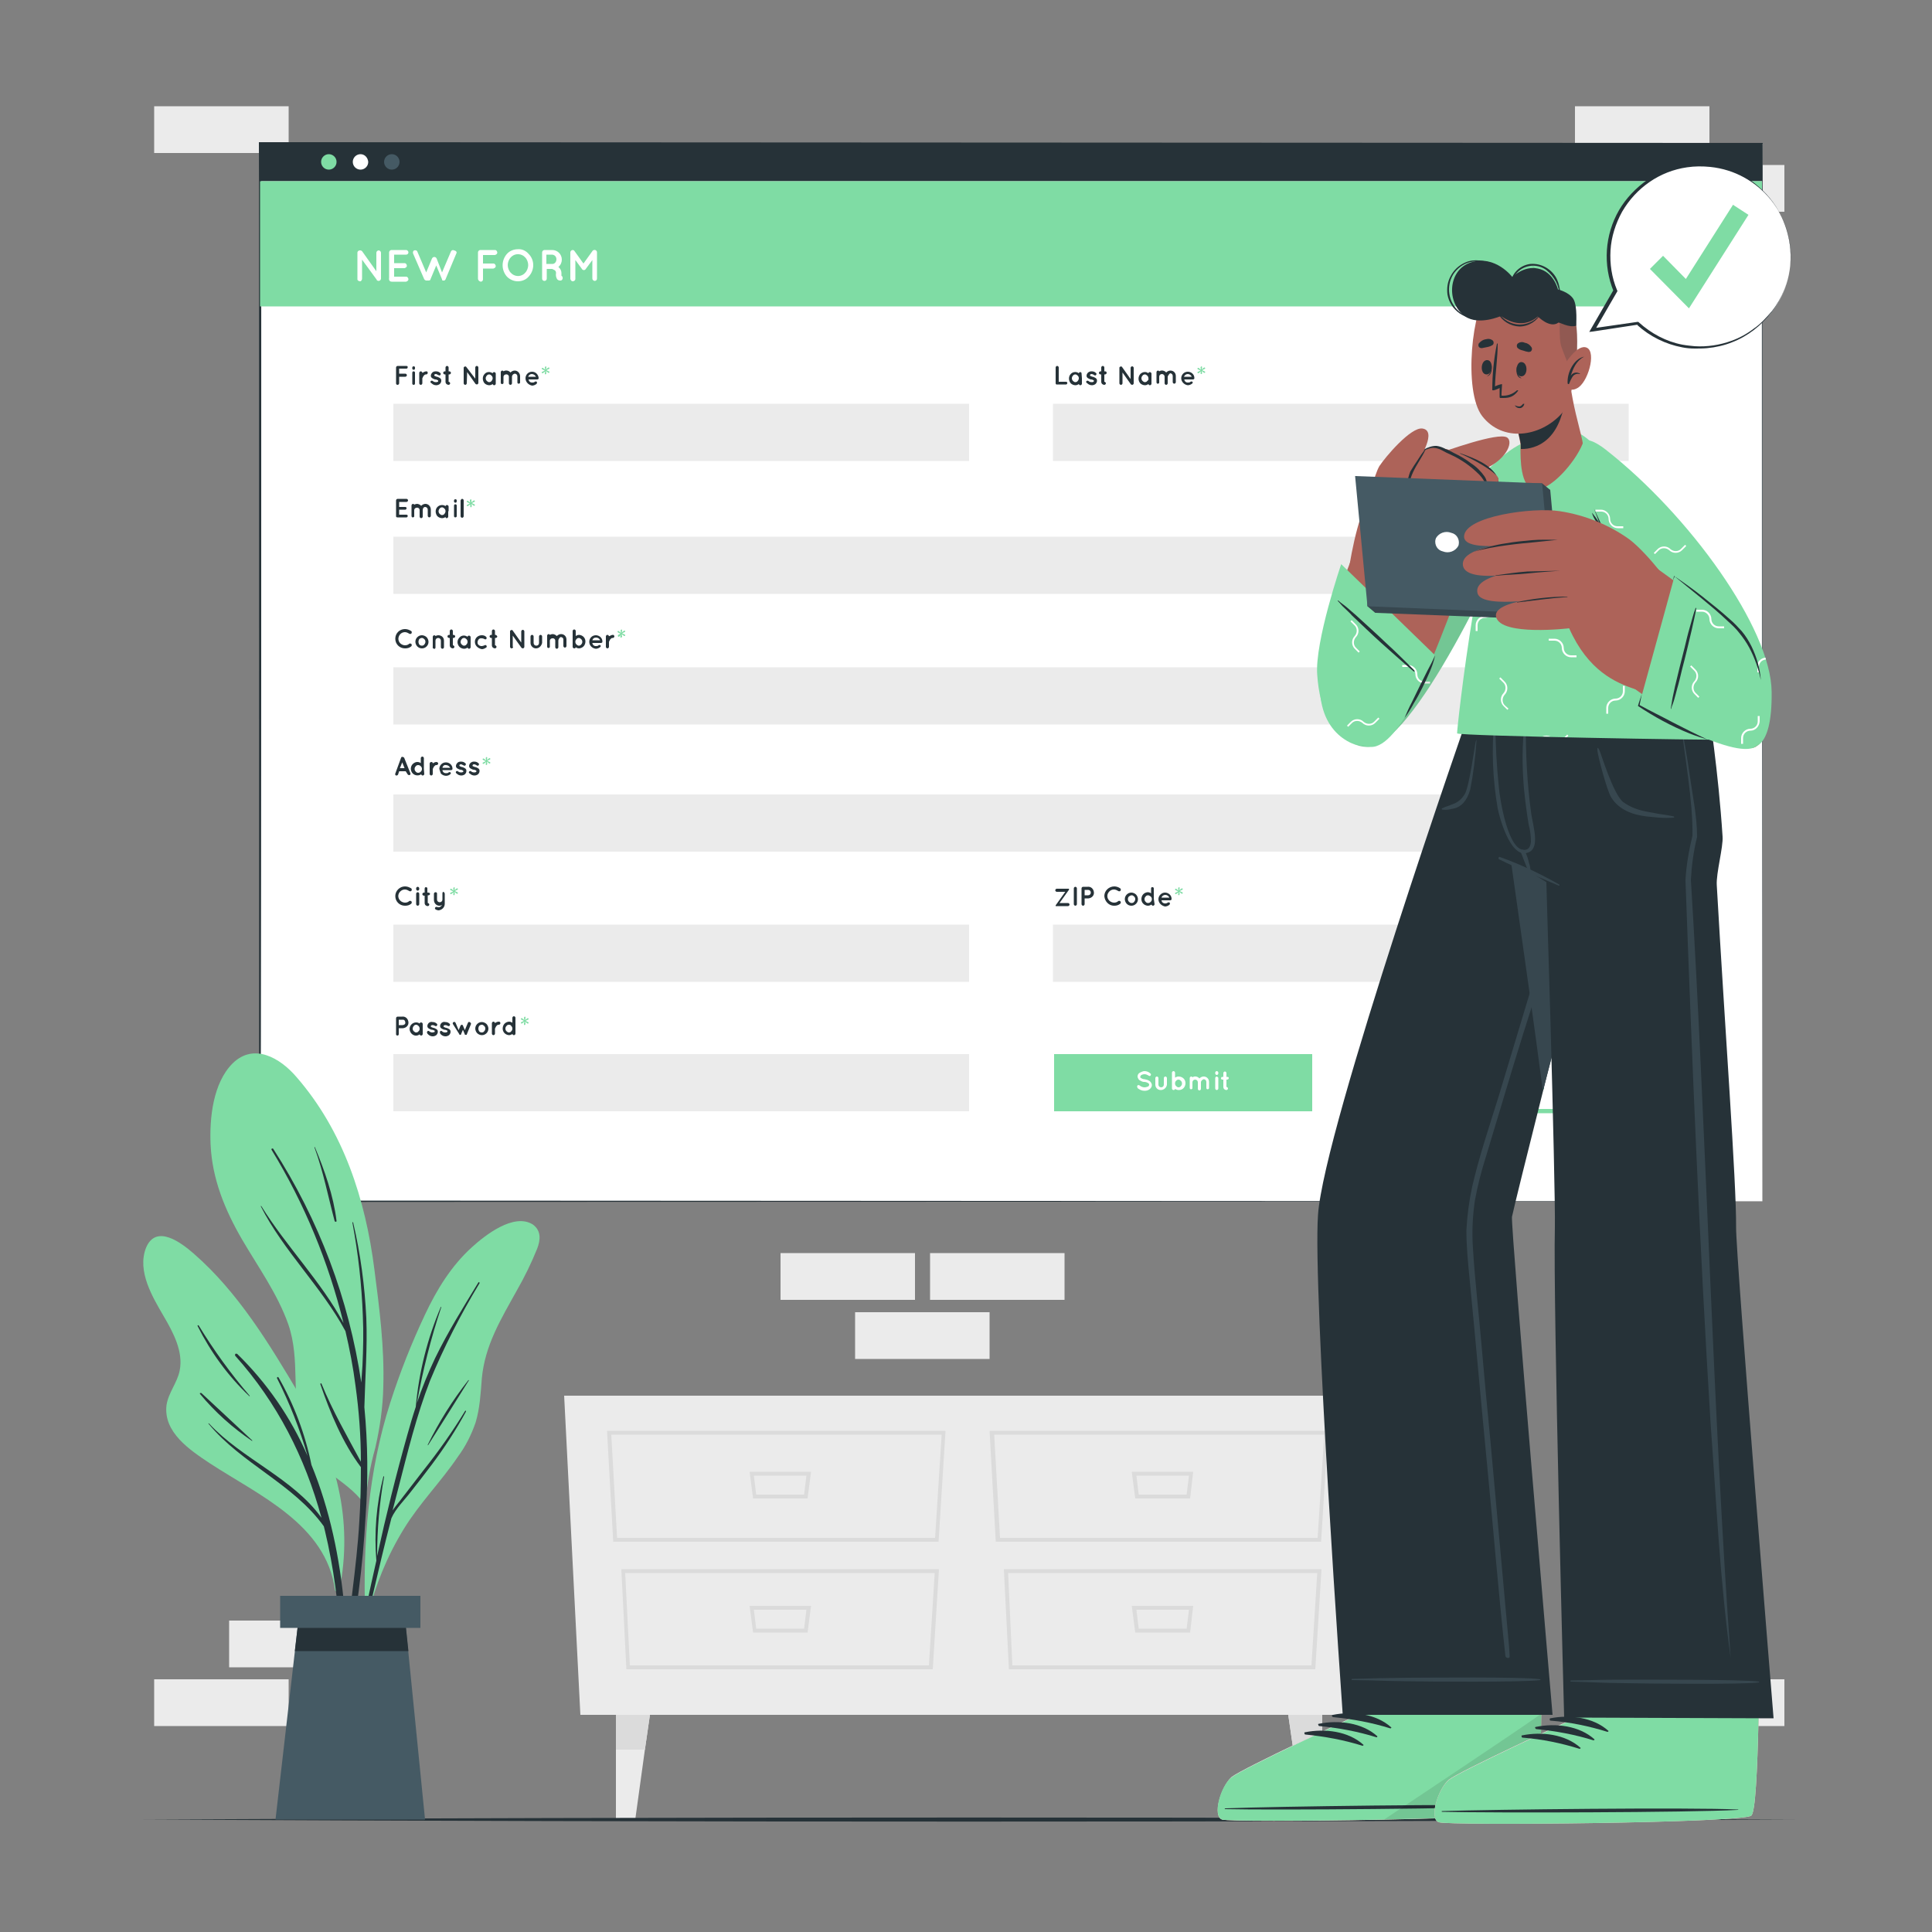<?xml version="1.0" encoding="utf-8"?>
<!-- Generator: Adobe Illustrator 25.3.1, SVG Export Plug-In . SVG Version: 6.00 Build 0)  -->
<svg version="1.1" id="Layer_1" xmlns="http://www.w3.org/2000/svg" xmlns:xlink="http://www.w3.org/1999/xlink" x="0px" y="0px"
	 viewBox="0 0 500 500" style="enable-background:new 0 0 500 500;" xml:space="preserve">
<rect x="0" y="0" width="500" height="500" fill="#808080" stroke="none"/>
<style type="text/css">
	.st0{fill:#EBEBEB;}
	.st1{fill:#DBDBDB;}
	.st2{fill:#FFFFFF;}
	.st3{fill:#263238;}
	.st4{fill:#7FDCA4;}
	.st5{fill:#455A64;}
	.st6{fill:#AD6359;}
	.st7{opacity:0.1;enable-background:new    ;}
	.st8{fill:#37474F;}
	.st9{opacity:0.2;fill:#263238;enable-background:new    ;}
</style>
<g id="freepik--background-complete--inject-8">
	<rect x="59.3" y="419.4" class="st0" width="34.8" height="12.1"/>
	<rect x="39.9" y="434.6" class="st0" width="34.8" height="12.1"/>
	<rect x="240.7" y="324.3" class="st0" width="34.8" height="12.1"/>
	<rect x="221.3" y="339.6" class="st0" width="34.8" height="12.1"/>
	<rect x="202" y="324.3" class="st0" width="34.8" height="12.1"/>
	<rect x="427" y="434.6" class="st0" width="34.8" height="12.1"/>
	<rect x="407.6" y="27.5" class="st0" width="34.8" height="12.1"/>
	<rect x="427" y="42.7" class="st0" width="34.8" height="12.1"/>
	<rect x="39.9" y="27.5" class="st0" width="34.8" height="12.1"/>
	<polygon class="st0" points="150.2,443.8 351.5,443.8 355.7,361.2 146,361.2 	"/>
	<path class="st1" d="M341.9,399h-84.2l-1.6-28.7h87.6L341.9,399z M258.8,398H341l1.7-26.7h-85.4L258.8,398z"/>
	<path class="st1" d="M340.4,432h-79.3l-1.3-25.9H342L340.4,432z M262,431h77.4l1.5-23.9h-80L262,431z"/>
	<path class="st1" d="M308,387.8h-14.2l-0.9-6.9h15.9L308,387.8z M294.7,386.8h12.4l0.6-4.9h-13.6L294.7,386.8z"/>
	<path class="st1" d="M308,422.5h-14.2l-0.9-6.9h15.9L308,422.5z M294.7,421.5h12.4l0.6-4.9h-13.6L294.7,421.5z"/>
	<path class="st1" d="M242.9,399h-84.2l-1.6-28.7h87.6L242.9,399z M159.7,398H242l1.7-26.7h-85.5L159.7,398z"/>
	<path class="st1" d="M241.4,432h-79.3l-1.3-25.9H243L241.4,432z M163,431h77.4l1.5-23.9h-80.1L163,431z"/>
	<path class="st1" d="M209,387.8h-14.1l-0.9-6.9h15.9L209,387.8z M195.7,386.8h12.4l0.6-4.9h-13.6L195.7,386.8z"/>
	<path class="st1" d="M209,422.5h-14.1l-0.9-6.9h15.9L209,422.5z M195.7,421.5h12.4l0.6-4.9h-13.6L195.7,421.5z"/>
	<polygon class="st0" points="168.2,443.8 166.9,452.8 164.4,470.9 159.4,470.9 159.4,443.8 	"/>
	<polygon class="st1" points="168.2,443.8 166.9,452.8 159.4,452.8 159.4,443.8 	"/>
	<polygon class="st0" points="333.4,443.8 334.7,452.8 337.2,470.9 342.2,470.9 342.2,443.8 	"/>
	<polygon class="st1" points="333.4,443.8 334.7,452.8 342.2,452.8 342.2,443.8 	"/>
</g>
<g id="freepik--Form--inject-8">
	<rect x="67.3" y="37" class="st2" width="388.8" height="273.9"/>
	<path class="st3" d="M456.1,310.9c-0.1,0.1-388.9,0.1-389,0.2c-0.1,0.1,0-274-0.1-274v-0.3h0.3c0,0,388.9,0.2,388.9,0.2
		C456.1,36.8,456.1,310.8,456.1,310.9z M456.1,310.9c0,0-0.3-274.4,0-273.7L67.3,37.3l0.3-0.3c0,0,0.1,274.6-0.3,273.7L456.1,310.9
		L456.1,310.9z"/>
	<rect x="67.3" y="37" class="st3" width="388.8" height="9.9"/>
	<path class="st4" d="M87.1,41.9c0,1.1-0.9,2-2,2c-1.1,0-2-0.9-2-2c0-1.1,0.9-2,2-2c0,0,0,0,0,0C86.2,39.9,87.1,40.8,87.1,41.9z"/>
	<path class="st2" d="M95.3,41.9c0,1.1-0.9,2-2,2c-1.1,0-2-0.9-2-2c0-1.1,0.9-2,2-2c0,0,0,0,0,0C94.4,39.9,95.2,40.8,95.3,41.9z"/>
	<path class="st5" d="M103.4,41.9c0,1.1-0.9,2-2,2s-2-0.9-2-2c0-1.1,0.9-2,2-2c0,0,0,0,0,0C102.5,39.9,103.4,40.8,103.4,41.9z"/>
	<rect x="67.3" y="46.9" class="st4" width="388.7" height="32.4"/>
	<path class="st2" d="M93.7,72.1c0,0.3-0.2,0.7-0.5,0.7c-0.3,0-0.7-0.2-0.7-0.5c0-0.1,0-0.1,0-0.2v-6.7l0,0c0-0.2,0.1-0.4,0.3-0.5
		c0.3-0.2,0.7-0.1,0.9,0.1l3.7,5.2v-4.8c0-0.3,0.3-0.6,0.6-0.6c0.3,0,0.6,0.3,0.6,0.6v6.7c0,0.3-0.3,0.6-0.6,0.6
		c-0.2,0-0.4-0.1-0.5-0.2v-0.1l-3.8-5.2V72.1z"/>
	<path class="st2" d="M100.7,72.1v-6.8c0-0.3,0.3-0.6,0.6-0.6c0,0,0,0,0,0h3.8c0.3,0,0.6,0.3,0.6,0.6c0,0.4-0.3,0.6-0.6,0.6h-3.1
		v2.2h2.7c0.4,0,0.6,0.4,0.6,0.7c0,0.3-0.3,0.5-0.6,0.6h-2.7v2.2h3.1c0.4,0,0.6,0.4,0.6,0.7c0,0.3-0.3,0.5-0.6,0.6h-3.7l0,0l0,0
		c-0.4,0-0.7-0.2-0.7-0.6C100.6,72.2,100.6,72.2,100.7,72.1z"/>
	<path class="st2" d="M118.1,65.6l-2.8,6.7c0,0,0,0.1-0.1,0.1l0,0v0.1l0,0h-0.1l0,0c0,0,0,0-0.1,0.1l0,0H115h-0.3h-0.1l0,0
		c0,0-0.1,0-0.1-0.1l0,0h-0.1l0,0v-0.1l0,0c0,0,0-0.1,0-0.1l-1.5-3.6l-1.5,3.6v0.1l0,0l-0.1,0.1l0,0h-0.1l0,0l-0.1,0.1l0,0
		c0,0-0.1,0-0.1,0h-0.7h-0.1l0,0l-0.1-0.1l0,0c0,0,0,0-0.1,0c-0.1,0,0,0,0,0c0,0,0,0-0.1-0.1l0,0c0,0,0-0.1-0.1-0.1l-2.9-6.7
		c-0.1-0.3,0-0.7,0.3-0.8c0,0,0,0,0,0c0.3-0.1,0.7,0,0.8,0.3c0,0,0,0,0,0l2.3,5.4l1.5-3.6c0.1-0.2,0.3-0.4,0.6-0.4
		c0.3,0,0.5,0.2,0.6,0.4l1.4,3.6l2.3-5.4c0.1-0.3,0.5-0.5,0.8-0.3c0,0,0,0,0,0C118.1,64.9,118.3,65.3,118.1,65.6
		C118.1,65.6,118.1,65.6,118.1,65.6z"/>
	<path class="st2" d="M123.7,72.1v-6.8c0-0.3,0.3-0.6,0.6-0.6c0,0,0,0,0,0h3.8c0.4,0,0.6,0.4,0.6,0.7c0,0.3-0.3,0.5-0.6,0.6H125v2.2
		h2.7c0.4,0,0.6,0.4,0.6,0.7c0,0.3-0.3,0.5-0.6,0.6H125v2.8c0,0.4-0.3,0.6-0.6,0.6C124,72.8,123.7,72.5,123.7,72.1
		C123.7,72.2,123.7,72.1,123.7,72.1z"/>
	<path class="st2" d="M136.8,65.7c1.6,1.6,1.6,4.2,0,5.9c-0.7,0.8-1.7,1.2-2.8,1.2c-1.1,0-2.1-0.5-2.8-1.2c-1.5-1.7-1.5-4.2,0-5.9
		c0.7-0.8,1.8-1.2,2.8-1.2C135.1,64.4,136.1,64.9,136.8,65.7z M136.7,68.6c0-0.7-0.3-1.5-0.8-2c-0.9-1-2.5-1.1-3.5-0.2
		c-0.1,0.1-0.1,0.1-0.2,0.2c-0.5,0.5-0.8,1.3-0.8,2c0,0.7,0.3,1.5,0.8,2c0.9,1,2.4,1.1,3.4,0.3c0.1-0.1,0.2-0.2,0.3-0.3
		C136.4,70.1,136.7,69.3,136.7,68.6z"/>
	<path class="st2" d="M145.6,71.8c0.1,0.3-0.1,0.7-0.4,0.8c-0.1,0-0.2,0-0.2,0l0,0c-0.2,0-0.3,0-0.5-0.1c-0.2-0.1-0.3-0.2-0.4-0.4
		c-0.2-0.4-0.3-0.9-0.2-1.4c0-0.2,0-0.3-0.1-0.5c-0.1-0.1-0.2-0.3-0.3-0.3c-0.2-0.1-0.4-0.2-0.6-0.3h-1.4v2.5c0,0.4-0.3,0.6-0.6,0.6
		c-0.4,0-0.6-0.3-0.6-0.6v-6.8c0-0.3,0.3-0.6,0.6-0.6c0,0,0,0,0,0h2c1.4,0,2.5,1.1,2.5,2.5c0,0.7-0.3,1.4-0.9,1.9
		c0.2,0.1,0.3,0.3,0.4,0.4c0.3,0.4,0.4,0.8,0.4,1.2c0,0.2,0,0.5,0,0.7C145.4,71.4,145.6,71.6,145.6,71.8z M144,67.1
		c0-0.7-0.5-1.2-1.2-1.2c0,0,0,0,0,0h-1.4v2.4h1.4C143.4,68.4,144,67.9,144,67.1C144,67.2,144,67.2,144,67.1z"/>
	<path class="st2" d="M154.5,65.3v6.8c0,0.4-0.3,0.6-0.6,0.6c-0.3,0-0.6-0.3-0.6-0.6c0,0,0,0,0,0v-4.8l-1.7,2.3
		c-0.1,0.2-0.3,0.3-0.5,0.3l0,0c-0.2,0-0.4-0.1-0.5-0.3l-1.7-2.3v4.9c0,0.4-0.4,0.6-0.7,0.6c-0.3,0-0.5-0.3-0.6-0.6v-6.9
		c0-0.3,0.3-0.6,0.6-0.6l0,0c0.2,0,0.4,0.1,0.5,0.3l2.3,3.2l2.3-3.2c0.1-0.2,0.3-0.3,0.5-0.3l0,0C154.1,64.6,154.5,64.9,154.5,65.3
		C154.5,65.3,154.5,65.3,154.5,65.3z"/>
	<path class="st3" d="M102.5,99.2v-4.1c0-0.2,0.2-0.4,0.4-0.4h2.3c0.2,0,0.4,0.2,0.3,0.4c0,0.2-0.2,0.3-0.3,0.3h-1.9v1.3h1.6
		c0.2,0,0.4,0.2,0.4,0.4c0,0.2-0.2,0.4-0.4,0.4h-1.6v1.7c0,0.2-0.2,0.4-0.4,0.4C102.6,99.6,102.5,99.4,102.5,99.2z"/>
	<path class="st3" d="M107.4,95.3c0,0.2-0.1,0.4-0.3,0.4c-0.2,0-0.4-0.1-0.4-0.3c0,0,0-0.1,0-0.1v-0.2c0-0.2,0.2-0.3,0.4-0.3
		c0.2,0,0.3,0.2,0.3,0.3V95.3z M107.4,96.5v2.7c0,0.2-0.1,0.4-0.3,0.4c-0.2,0-0.4-0.1-0.4-0.3c0,0,0-0.1,0-0.1v-2.7
		c0-0.2,0.1-0.4,0.3-0.4c0.2,0,0.4,0.1,0.4,0.3C107.4,96.4,107.4,96.4,107.4,96.5L107.4,96.5z"/>
	<path class="st3" d="M110.7,96.5c0,0.2-0.2,0.4-0.4,0.4c-0.1,0-0.3,0-0.4,0.1c-0.1,0.1-0.2,0.2-0.3,0.3c-0.1,0.2-0.2,0.4-0.3,0.6
		v1.3c0,0.2-0.2,0.4-0.4,0.4c-0.2,0-0.4-0.2-0.4-0.4v-2.7c0-0.2,0.2-0.4,0.4-0.4c0,0,0,0,0,0c0.2,0,0.4,0.2,0.4,0.4c0,0,0,0,0,0l0,0
		c0,0,0.1-0.1,0.2-0.1c0.3-0.2,0.6-0.3,0.9-0.3C110.5,96.1,110.7,96.2,110.7,96.5C110.7,96.4,110.7,96.4,110.7,96.5z"/>
	<path class="st3" d="M111.5,98.6c0.1-0.1,0.4-0.1,0.5,0c0.2,0.2,0.5,0.3,0.8,0.3c0.2,0,0.3,0,0.5-0.1c0.1,0,0.1-0.1,0.1-0.2
		c0,0,0-0.1,0-0.1c0,0,0,0-0.1-0.1c-0.2-0.1-0.4-0.2-0.6-0.2l0,0c-0.2,0-0.4-0.1-0.6-0.2c-0.2-0.1-0.4-0.2-0.5-0.4
		c-0.1-0.1-0.1-0.3-0.1-0.4c0-0.3,0.2-0.6,0.4-0.8c0.2-0.2,0.5-0.3,0.9-0.3c0.4,0,0.8,0.1,1.1,0.4c0.2,0.1,0.2,0.3,0.1,0.5
		c-0.1,0.2-0.3,0.2-0.5,0.1c-0.2-0.1-0.4-0.2-0.6-0.3c-0.2,0-0.3,0-0.4,0.1c-0.1,0-0.1,0.1-0.1,0.2c0,0,0,0,0,0.1l0.1,0.1
		c0.2,0.1,0.3,0.1,0.5,0.2l0,0c0.2,0,0.4,0.1,0.6,0.2c0.2,0.1,0.4,0.2,0.5,0.4c0.1,0.1,0.1,0.3,0.1,0.5c0,0.3-0.2,0.6-0.4,0.8
		c-0.3,0.2-0.6,0.3-0.9,0.3c-0.5,0-0.9-0.2-1.2-0.5C111.4,99.1,111.3,98.8,111.5,98.6C111.4,98.6,111.5,98.6,111.5,98.6z"/>
	<path class="st3" d="M116.7,96.5c0,0.2-0.2,0.4-0.4,0.4l0,0h-0.2v1.9c0.2,0,0.4,0.2,0.4,0.4c0,0,0,0,0,0c0,0.2-0.2,0.4-0.4,0.4
		c0,0,0,0,0,0c-0.4,0-0.8-0.3-0.8-0.8v-1.9h-0.2c-0.2,0-0.4-0.2-0.4-0.4c0,0,0,0,0,0c0-0.2,0.2-0.4,0.4-0.4c0,0,0,0,0,0h0.2v-1
		c0-0.2,0.2-0.4,0.4-0.4c0.2,0,0.4,0.2,0.4,0.4c0,0,0,0,0,0v1h0.2C116.5,96.1,116.7,96.3,116.7,96.5z"/>
	<path class="st3" d="M120.8,99.2c0,0.2-0.2,0.4-0.4,0.4l0,0c-0.2,0-0.4-0.2-0.4-0.4c0,0,0,0,0,0v-4l0,0c0-0.1,0-0.2,0.2-0.3
		c0.2-0.1,0.4-0.1,0.5,0.1L123,98v-2.9c0-0.2,0.2-0.4,0.4-0.4l0,0c0.2,0,0.4,0.2,0.4,0.4c0,0,0,0,0,0v4c0,0.2-0.2,0.4-0.4,0.4
		c-0.1,0-0.2-0.1-0.3-0.1l0,0l-2.2-3.1L120.8,99.2z"/>
	<path class="st3" d="M128.3,97.9v1.4c0,0.2-0.2,0.4-0.4,0.4c-0.2,0-0.3-0.1-0.4-0.3c-0.3,0.2-0.6,0.3-0.9,0.3
		c-0.4,0-0.9-0.2-1.2-0.5c-0.6-0.7-0.6-1.8,0-2.4c0.5-0.6,1.4-0.7,2.1-0.2c0-0.2,0.2-0.3,0.4-0.3c0.2,0,0.4,0.2,0.4,0.4V97.9z
		 M127.5,97.9c0-0.3-0.1-0.5-0.3-0.7c-0.2-0.2-0.4-0.3-0.6-0.3c-0.2,0-0.5,0.1-0.6,0.3c-0.4,0.4-0.4,1,0,1.4
		c0.2,0.2,0.4,0.3,0.6,0.3c0.2,0,0.5-0.1,0.6-0.3C127.4,98.4,127.5,98.1,127.5,97.9L127.5,97.9z"/>
	<path class="st3" d="M132.5,97.5v1.7c0,0.2-0.2,0.4-0.4,0.4c-0.2,0-0.4-0.2-0.4-0.4v-1.7c0-0.4-0.4-0.7-0.8-0.6
		c-0.3,0-0.6,0.3-0.6,0.6v1.7l0,0l0,0l0,0c-0.1,0.1-0.2,0.2-0.3,0.2h-0.1c-0.2,0-0.3-0.2-0.3-0.4v-1.6l0,0v-1.1
		c0-0.2,0.2-0.4,0.4-0.4c0,0,0,0,0,0c0.1,0,0.3,0.1,0.3,0.2c0.6-0.4,1.4-0.2,1.8,0.3c0.3-0.3,0.7-0.5,1.1-0.5c0.8,0,1.4,0.7,1.4,1.5
		c0,0,0,0,0,0v1.6c0,0.2-0.2,0.3-0.4,0.3c-0.2,0-0.3-0.2-0.3-0.3v-1.6c0-0.4-0.3-0.7-0.7-0.7C132.8,96.8,132.5,97.1,132.5,97.5
		C132.5,97.5,132.5,97.5,132.5,97.5z"/>
	<path class="st3" d="M136,97.9c0-0.9,0.7-1.7,1.7-1.7c0,0,0,0,0,0c0.9,0,1.6,0.7,1.7,1.6l0,0c0,0,0,0,0,0.1c0,0.2-0.2,0.3-0.4,0.3
		h-2.2c0,0.2,0.1,0.3,0.2,0.5c0.2,0.2,0.4,0.3,0.7,0.3c0.3,0,0.5,0,0.7-0.2c0.1-0.1,0.4-0.1,0.5,0c0.1,0.1,0.1,0.3,0,0.5
		c-0.3,0.3-0.8,0.5-1.2,0.5C136.7,99.6,136,98.8,136,97.9z M136.7,97.5h2c-0.2-0.4-0.6-0.7-1.1-0.7
		C137.2,96.8,136.8,97.1,136.7,97.5L136.7,97.5z"/>
	<path class="st4" d="M141.1,96.1l-0.5,0.4c0,0-0.1,0.1-0.2,0.1c-0.1,0-0.2-0.1-0.2-0.2c0-0.1,0.1-0.2,0.2-0.2l0.6-0.3l-0.6-0.3
		c-0.1,0-0.2-0.1-0.2-0.2c0-0.1,0.1-0.2,0.2-0.2c0.1,0,0.1,0,0.2,0.1l0.5,0.4l-0.1-0.6c0-0.1,0.1-0.2,0.2-0.3c0,0,0,0,0,0
		c0.1,0,0.2,0.1,0.2,0.2c0,0,0,0,0,0l-0.1,0.6l0.5-0.4c0,0,0.1-0.1,0.2-0.1c0.1,0,0.2,0.1,0.2,0.2c0,0.1-0.1,0.2-0.2,0.2l-0.6,0.3
		l0.6,0.3c0.1,0,0.2,0.1,0.2,0.2c0,0.1-0.1,0.2-0.2,0.2c0,0,0,0,0,0c-0.1,0-0.1,0-0.2-0.1l-0.5-0.4l0.1,0.6c0,0.1-0.1,0.2-0.2,0.3
		c0,0,0,0,0,0c-0.1,0-0.2-0.1-0.2-0.2c0,0,0,0,0,0L141.1,96.1z"/>
	<rect x="101.8" y="104.5" class="st0" width="149" height="14.8"/>
	<path class="st3" d="M102.5,133.6v-4.1c0-0.2,0.2-0.4,0.4-0.4c0,0,0,0,0,0h2.3c0.2,0,0.4,0.2,0.4,0.4l0,0c0,0.2-0.2,0.4-0.4,0.4
		h-1.9v1.3h1.6c0.2,0,0.4,0.2,0.3,0.4c0,0.2-0.2,0.3-0.3,0.3h-1.6v1.3h1.9c0.2,0,0.4,0.2,0.3,0.4c0,0.2-0.2,0.3-0.3,0.3h-2.3
		C102.6,133.9,102.5,133.8,102.5,133.6z"/>
	<path class="st3" d="M109.4,132v1.7c0,0.2-0.2,0.4-0.4,0.4c-0.2,0-0.4-0.2-0.4-0.4V132c0-0.4-0.4-0.7-0.8-0.6
		c-0.3,0-0.6,0.3-0.6,0.6v1.7l0,0l0,0c-0.1,0.1-0.2,0.2-0.3,0.2h-0.1c-0.2,0-0.3-0.2-0.3-0.4v-1.6l0,0v-1.1c0-0.2,0.2-0.4,0.4-0.4
		c0,0,0,0,0,0c0.1,0,0.3,0.1,0.3,0.2c0.2-0.1,0.5-0.2,0.7-0.2c0.4,0,0.8,0.2,1.1,0.5c0.3-0.3,0.7-0.5,1.1-0.5c0.8,0,1.4,0.7,1.4,1.5
		c0,0,0,0,0,0v1.6c0,0.2-0.2,0.4-0.4,0.4s-0.4-0.2-0.4-0.4v-1.6c0-0.4-0.3-0.7-0.7-0.7C109.7,131.2,109.4,131.5,109.4,132
		C109.4,131.9,109.4,131.9,109.4,132z"/>
	<path class="st3" d="M116,132.3v1.4c0,0.2-0.2,0.4-0.4,0.4c-0.2,0-0.3-0.1-0.3-0.3c-0.3,0.2-0.6,0.3-0.9,0.3
		c-0.4,0-0.9-0.2-1.2-0.5c-0.6-0.7-0.6-1.8,0-2.4c0.3-0.3,0.7-0.5,1.2-0.5c0.3,0,0.7,0.1,0.9,0.3c0-0.2,0.2-0.3,0.4-0.3
		c0.2,0,0.4,0.2,0.4,0.4V132.3z M115.3,132.3c0-0.3-0.1-0.5-0.3-0.7c-0.2-0.2-0.4-0.3-0.6-0.3c-0.2,0-0.5,0.1-0.6,0.3
		c-0.2,0.2-0.3,0.5-0.3,0.7c0,0.3,0.1,0.5,0.3,0.7c0.2,0.2,0.4,0.3,0.6,0.3c0.2,0,0.5-0.1,0.6-0.3
		C115.2,132.8,115.3,132.5,115.3,132.3z"/>
	<path class="st3" d="M118.2,129.7c0,0.2-0.1,0.4-0.3,0.4c-0.2,0-0.4-0.1-0.4-0.3c0,0,0-0.1,0-0.1v-0.2c0-0.2,0.2-0.3,0.4-0.3
		c0.2,0,0.3,0.2,0.3,0.3V129.7z M118.2,130.9v2.7c0,0.2-0.2,0.3-0.4,0.3c-0.2,0-0.3-0.2-0.3-0.3v-2.7c0-0.2,0.1-0.4,0.3-0.4
		c0.2,0,0.4,0.1,0.4,0.3C118.2,130.8,118.2,130.9,118.2,130.9z"/>
	<path class="st3" d="M119.6,129.1c0.2,0,0.4,0.2,0.4,0.4v4.1c0,0.2-0.2,0.4-0.4,0.4c-0.2,0-0.4-0.2-0.4-0.4v-4.1
		C119.3,129.3,119.4,129.1,119.6,129.1z"/>
	<path class="st4" d="M121.7,130.5l-0.5,0.4c0,0-0.1,0.1-0.2,0.1c-0.1,0-0.2-0.1-0.2-0.2c0-0.1,0.1-0.2,0.2-0.2l0.6-0.3L121,130
		c-0.1,0-0.2-0.1-0.2-0.2c0-0.1,0.1-0.2,0.2-0.2c0.1,0,0.1,0,0.2,0.1l0.5,0.4l-0.1-0.6c0-0.1,0.1-0.2,0.2-0.3c0,0,0,0,0,0
		c0.1,0,0.2,0.1,0.2,0.2c0,0,0,0,0,0L122,130l0.5-0.4c0,0,0.1-0.1,0.2-0.1c0.1,0,0.2,0.1,0.2,0.2c0,0.1-0.1,0.2-0.2,0.2l-0.6,0.3
		l0.6,0.3c0.1,0,0.2,0.1,0.2,0.2c0,0.1-0.1,0.2-0.2,0.2c-0.1,0-0.1,0-0.2-0.1l-0.5-0.4l0.1,0.6c0,0.1-0.1,0.2-0.2,0.3c0,0,0,0,0,0
		c-0.1,0-0.2-0.1-0.2-0.2c0,0,0,0,0,0L121.7,130.5z"/>
	<rect x="101.8" y="138.9" class="st0" width="319.7" height="14.8"/>
	<path class="st3" d="M102.3,165.3c0-1.4,1.1-2.5,2.5-2.5c0.6,0,1.1,0.2,1.6,0.5c0.2,0.1,0.2,0.4,0.1,0.6c-0.1,0.2-0.4,0.2-0.6,0.1
		c-0.3-0.2-0.7-0.4-1.1-0.4c-0.5,0-0.9,0.2-1.2,0.5c-0.3,0.3-0.5,0.8-0.5,1.2c0,0.5,0.2,0.9,0.5,1.2c0.3,0.3,0.8,0.5,1.2,0.5
		c0.4,0,0.8-0.1,1.1-0.4c0.2-0.1,0.4-0.1,0.6,0.1c0.1,0.2,0.1,0.4-0.1,0.6l0,0c-0.5,0.4-1,0.5-1.6,0.5
		C103.4,167.8,102.3,166.7,102.3,165.3z"/>
	<path class="st3" d="M108,167.3c-0.3-0.3-0.5-0.8-0.5-1.2c0-0.5,0.2-0.9,0.5-1.2c0.3-0.3,0.7-0.5,1.2-0.5c0.4,0,0.9,0.2,1.2,0.5
		c0.3,0.3,0.5,0.8,0.5,1.2c0,0.5-0.2,0.9-0.5,1.2c-0.3,0.3-0.7,0.5-1.2,0.5C108.7,167.8,108.3,167.6,108,167.3z M108.3,166.1
		c0,0.3,0.1,0.5,0.2,0.7c0.2,0.2,0.4,0.3,0.7,0.3c0.2,0,0.5-0.1,0.6-0.3c0.2-0.2,0.3-0.5,0.3-0.7c0-0.3-0.1-0.5-0.3-0.7
		c-0.2-0.2-0.4-0.3-0.6-0.3c-0.2,0-0.5,0.1-0.7,0.3C108.4,165.6,108.3,165.8,108.3,166.1z"/>
	<path class="st3" d="M114.9,165.8v1.7c0,0.2-0.2,0.4-0.4,0.4c-0.2,0-0.4-0.2-0.4-0.4v-1.7c0-0.4-0.3-0.7-0.7-0.7c0,0,0,0,0,0
		c-0.4,0-0.7,0.3-0.7,0.7c0,0,0,0,0,0v1.7c0,0,0,0,0,0.1c0,0.2-0.2,0.4-0.4,0.3s-0.4-0.2-0.3-0.4l0,0v-2.7c0-0.2,0.2-0.4,0.4-0.4
		c0.1,0,0.3,0.1,0.3,0.2c0.2-0.1,0.5-0.2,0.7-0.2C114.3,164.4,114.9,165,114.9,165.8z"/>
	<path class="st3" d="M117.8,164.7c0,0.2-0.2,0.4-0.4,0.4h-0.2v1.9c0.2,0,0.4,0.2,0.4,0.4s-0.2,0.4-0.4,0.4c-0.4,0-0.8-0.3-0.8-0.8
		c0,0,0,0,0,0v-1.9h-0.2c-0.2,0-0.4-0.2-0.4-0.4l0,0c0-0.2,0.2-0.4,0.4-0.4c0,0,0,0,0,0h0.2v-1c0-0.2,0.2-0.4,0.4-0.4
		c0.2,0,0.4,0.2,0.4,0.4l0,0v1h0.2C117.7,164.4,117.8,164.5,117.8,164.7z"/>
	<path class="st3" d="M121.8,166.1v1.4c0,0.2-0.2,0.4-0.4,0.4c-0.2,0-0.3-0.1-0.4-0.3c-0.3,0.2-0.6,0.3-0.9,0.3
		c-0.4,0-0.9-0.2-1.2-0.5c-0.3-0.3-0.5-0.8-0.5-1.2c0-0.5,0.2-0.9,0.5-1.2c0.5-0.6,1.4-0.7,2.1-0.2c0-0.2,0.2-0.3,0.4-0.3
		c0.2,0,0.4,0.2,0.4,0.4V166.1z M121,166.1c0-0.3-0.1-0.5-0.3-0.7c-0.2-0.2-0.4-0.3-0.6-0.3c-0.2,0-0.5,0.1-0.6,0.3
		c-0.2,0.2-0.3,0.5-0.3,0.7c0,0.3,0.1,0.5,0.3,0.7c0.2,0.2,0.4,0.3,0.6,0.3c0.2,0,0.5-0.1,0.6-0.3C120.9,166.6,121,166.4,121,166.1
		L121,166.1z"/>
	<path class="st3" d="M122.9,166.1c0-1,0.8-1.7,1.8-1.7c0.4,0,0.8,0.1,1.1,0.4c0.1,0.1,0.2,0.3,0.1,0.5c-0.1,0.2-0.3,0.2-0.5,0.1
		c0,0,0,0,0,0c-0.2-0.1-0.4-0.2-0.7-0.2c-0.6-0.1-1,0.3-1.1,0.9c-0.1,0.6,0.3,1,0.9,1.1c0.1,0,0.1,0,0.2,0c0.2,0,0.5-0.1,0.7-0.2
		c0.2-0.1,0.4-0.1,0.5,0.1c0.1,0.2,0.1,0.4-0.1,0.5c-0.3,0.2-0.7,0.4-1.1,0.4C123.7,167.8,122.9,167.1,122.9,166.1z"/>
	<path class="st3" d="M128.7,164.7c0,0.2-0.2,0.4-0.4,0.4h-0.2v1.9c0.2,0,0.4,0.2,0.4,0.4s-0.2,0.4-0.4,0.4c-0.4,0-0.8-0.3-0.8-0.8
		c0,0,0,0,0,0v-1.9h-0.2c-0.2,0-0.4-0.2-0.4-0.4v0c0-0.2,0.2-0.4,0.4-0.4c0,0,0,0,0,0h0.2v-1c0-0.2,0.2-0.4,0.4-0.4
		c0.2,0,0.4,0.2,0.4,0.4v0v1h0.2C128.5,164.4,128.6,164.5,128.7,164.7z"/>
	<path class="st3" d="M132.8,167.4c0,0.2-0.2,0.4-0.4,0.4c-0.2,0-0.4-0.2-0.4-0.4c0,0,0,0,0,0v-4l0,0c0-0.1,0-0.2,0.2-0.3
		c0.2-0.1,0.4-0.1,0.5,0.1c0,0,0,0,0,0l2.2,3.1v-2.9c0-0.2,0.2-0.4,0.4-0.4c0.2,0,0.4,0.2,0.4,0.4v4c0,0.2-0.2,0.4-0.4,0.4
		c-0.1,0-0.2-0.1-0.3-0.1l0,0l-2.3-3.2V167.4z"/>
	<path class="st3" d="M138.7,167.8c-0.8,0-1.4-0.7-1.4-1.4v-1.7c0-0.2,0.2-0.4,0.4-0.4c0.2,0,0.4,0.2,0.4,0.4c0,0,0,0,0,0v1.7
		c0,0.4,0.3,0.7,0.7,0.7c0,0,0,0,0,0c0.4,0,0.7-0.3,0.7-0.7v-1.7c0-0.2,0.2-0.4,0.4-0.4c0.2,0,0.4,0.2,0.4,0.4v1.7
		C140.1,167.2,139.5,167.8,138.7,167.8z"/>
	<path class="st3" d="M144.5,165.8L144.5,165.8v1.7c0,0.2-0.2,0.4-0.4,0.4c-0.2,0-0.4-0.2-0.4-0.4v-1.7l0,0c0-0.4-0.4-0.7-0.8-0.6
		c-0.3,0-0.6,0.3-0.6,0.6v1.7l0,0l0,0c-0.1,0.1-0.2,0.2-0.3,0.2h-0.1c-0.2,0-0.3-0.2-0.3-0.4v-1.7l0,0v-1.1c0-0.2,0.2-0.4,0.4-0.4
		c0.1,0,0.3,0.1,0.3,0.2c0.2-0.1,0.5-0.2,0.7-0.2c0.4,0,0.8,0.2,1.1,0.5c0.3-0.3,0.7-0.5,1.1-0.5c0.8,0,1.4,0.6,1.4,1.4v1.7
		c0,0.2-0.2,0.4-0.4,0.4c-0.2,0-0.4-0.2-0.4-0.4v-1.7c0-0.4-0.4-0.7-0.8-0.6C144.8,165.1,144.5,165.4,144.5,165.8L144.5,165.8z"/>
	<path class="st3" d="M148.2,166.1L148.2,166.1v-2.8c0-0.2,0.2-0.4,0.4-0.4h0c0.2,0,0.4,0.2,0.4,0.4v0v1.3c0.3-0.2,0.6-0.3,0.9-0.3
		c1,0.1,1.7,0.9,1.6,1.9c-0.1,0.9-0.7,1.5-1.6,1.6c-0.3,0-0.7-0.1-0.9-0.3c0,0.2-0.2,0.3-0.4,0.3c-0.2,0-0.4-0.2-0.4-0.4v0
		L148.2,166.1z M148.9,166.1c0,0.3,0.1,0.5,0.3,0.7c0.2,0.2,0.4,0.3,0.6,0.3c0.2,0,0.5-0.1,0.6-0.3c0.2-0.2,0.3-0.4,0.3-0.7
		c0-0.3-0.1-0.5-0.3-0.7c-0.2-0.2-0.4-0.3-0.6-0.3c-0.2,0-0.5,0.1-0.6,0.3C149,165.6,148.9,165.8,148.9,166.1L148.9,166.1z"/>
	<path class="st3" d="M152.5,166.1c0-0.9,0.7-1.7,1.7-1.7c0,0,0,0,0,0c0.9,0,1.7,0.7,1.7,1.6l0,0c0,0,0,0,0,0.1
		c0,0.2-0.2,0.3-0.4,0.3h-2.2c0,0.2,0.1,0.3,0.2,0.5c0.2,0.2,0.4,0.3,0.7,0.3c0.3,0,0.5,0,0.7-0.2c0.1-0.1,0.4-0.1,0.5,0
		c0.1,0.1,0.1,0.3,0,0.4c-0.3,0.3-0.8,0.5-1.2,0.5C153.3,167.8,152.5,167.1,152.5,166.1C152.5,166.1,152.5,166.1,152.5,166.1z
		 M153.3,165.7h2c-0.1-0.4-0.6-0.7-1-0.7C153.7,165,153.4,165.3,153.3,165.7L153.3,165.7z"/>
	<path class="st3" d="M159,164.7c0,0.2-0.2,0.4-0.4,0.4c-0.1,0-0.3,0-0.4,0.1c-0.1,0.1-0.2,0.2-0.3,0.3c-0.1,0.2-0.2,0.4-0.3,0.6
		v1.3c0,0.2-0.2,0.4-0.4,0.4c-0.2,0-0.4-0.2-0.4-0.4v-2.7c0-0.2,0.2-0.4,0.4-0.4c0.2,0,0.4,0.2,0.4,0.4l0,0c0-0.1,0.1-0.1,0.2-0.1
		c0.3-0.2,0.6-0.3,0.9-0.3C158.8,164.3,159,164.5,159,164.7C159,164.7,159,164.7,159,164.7z"/>
	<path class="st4" d="M160.8,164.3l-0.5,0.4c0,0-0.1,0.1-0.2,0.1c-0.1,0-0.2-0.1-0.2-0.3c0-0.1,0.1-0.2,0.1-0.2l0.6-0.3l-0.6-0.3
		c-0.1,0-0.1-0.1-0.2-0.2c0-0.1,0.1-0.2,0.2-0.2c0.1,0,0.1,0,0.2,0.1l0.5,0.4l-0.1-0.6c0-0.1,0.1-0.2,0.2-0.3c0,0,0,0,0,0
		c0.1,0,0.2,0.1,0.2,0.2c0,0,0,0,0,0l-0.1,0.6l0.5-0.4c0,0,0.1-0.1,0.2-0.1c0.1,0,0.2,0.1,0.2,0.2c0,0,0,0,0,0
		c0,0.1-0.1,0.2-0.2,0.2l-0.6,0.3l0.6,0.3c0.1,0,0.2,0.1,0.2,0.2c0,0.1-0.1,0.2-0.2,0.2c-0.1,0-0.1,0-0.2-0.1l-0.5-0.4l0.1,0.6
		c0,0.1,0,0.2-0.2,0.3c0,0,0,0-0.1,0c-0.1,0-0.2-0.1-0.2-0.2c0,0,0,0,0,0L160.8,164.3z"/>
	<rect x="101.8" y="172.7" class="st0" width="319.7" height="14.8"/>
	<path class="st3" d="M105,199.6h-1.7l-0.3,0.9c-0.1,0.1-0.2,0.2-0.4,0.2h-0.1c-0.2-0.1-0.3-0.3-0.2-0.5c0,0,0,0,0,0l1.5-4.1
		c0.1-0.2,0.2-0.3,0.4-0.2c0.2,0,0.3,0.1,0.4,0.2l1.6,4c0.1,0.2,0,0.4-0.2,0.5c0,0,0,0,0,0h-0.1c-0.2,0-0.3-0.1-0.4-0.2L105,199.6z
		 M104.7,198.8l-0.6-1.5l-0.6,1.5H104.7z"/>
	<path class="st3" d="M109.8,200.3c0,0.2-0.2,0.4-0.4,0.4c-0.2,0-0.3-0.1-0.4-0.3c-0.8,0.5-1.9,0.3-2.4-0.5s-0.3-1.9,0.5-2.4
		c0.3-0.2,0.6-0.3,0.9-0.3c0.3,0,0.7,0.1,0.9,0.3v-1.3c0-0.2,0.2-0.4,0.4-0.4c0,0,0,0,0,0c0.2,0,0.4,0.2,0.4,0.4v2.8l0,0
		L109.8,200.3z M108.2,198c-0.2,0-0.5,0.1-0.6,0.3c-0.2,0.2-0.3,0.4-0.3,0.7c0,0.3,0.1,0.5,0.3,0.7c0.3,0.4,0.9,0.4,1.3,0
		c0,0,0,0,0,0c0.2-0.2,0.3-0.4,0.3-0.7c0-0.3-0.1-0.5-0.3-0.7C108.7,198.1,108.5,198,108.2,198z"/>
	<path class="st3" d="M113.4,197.6c0,0.2-0.2,0.4-0.4,0.4c-0.1,0-0.3,0-0.4,0.1c-0.1,0.1-0.2,0.2-0.3,0.3c-0.1,0.2-0.2,0.4-0.3,0.6
		v1.3c0,0.2-0.2,0.4-0.4,0.4c0,0,0,0,0,0c-0.2,0-0.4-0.2-0.4-0.4v-2.7c0-0.2,0.2-0.4,0.4-0.4c0.2,0,0.4,0.1,0.4,0.3c0,0,0,0,0,0v0.1
		c0-0.1,0.1-0.1,0.1-0.1c0.3-0.2,0.6-0.3,0.9-0.3C113.3,197.3,113.4,197.4,113.4,197.6C113.4,197.6,113.4,197.6,113.4,197.6z"/>
	<path class="st3" d="M113.7,199c0-0.9,0.7-1.7,1.7-1.7c0.9,0,1.7,0.7,1.7,1.6v0.1c0,0.2-0.2,0.3-0.4,0.3h-2.2
		c0,0.2,0.1,0.3,0.2,0.5c0.2,0.2,0.4,0.3,0.7,0.3c0.3,0,0.5,0,0.7-0.2c0.1-0.1,0.4-0.1,0.5,0c0.1,0.1,0.1,0.3,0,0.4c0,0,0,0,0,0
		c-0.7,0.7-1.8,0.6-2.5-0.1C114,199.9,113.8,199.4,113.7,199L113.7,199z M114.5,198.7h2c-0.2-0.4-0.6-0.7-1.1-0.7
		C115,197.9,114.6,198.2,114.5,198.7z"/>
	<path class="st3" d="M118,199.7c0.1-0.2,0.4-0.2,0.5-0.1c0,0,0,0,0,0c0.2,0.2,0.5,0.3,0.8,0.3c0.2,0,0.3,0,0.5-0.1
		c0.1,0,0.1-0.1,0.1-0.2c0,0,0,0,0-0.1c0,0,0,0-0.1-0.1c-0.2-0.1-0.4-0.2-0.6-0.2l0,0c-0.2,0-0.4-0.1-0.6-0.2
		c-0.2-0.1-0.4-0.2-0.5-0.4c-0.1-0.1-0.1-0.3-0.1-0.4c0-0.3,0.2-0.6,0.4-0.8c0.2-0.2,0.5-0.3,0.9-0.3c0.4,0,0.8,0.1,1.1,0.4
		c0.2,0.1,0.2,0.3,0.1,0.5c-0.1,0.2-0.3,0.2-0.5,0.1c-0.2-0.1-0.4-0.2-0.6-0.3c-0.2,0-0.3,0-0.4,0.1c-0.1,0-0.1,0.1-0.1,0.2
		c0,0,0,0,0,0.1l0.1,0.1c0.2,0.1,0.3,0.1,0.5,0.2l0,0c0.2,0,0.4,0.1,0.6,0.2c0.2,0.1,0.4,0.2,0.5,0.4c0.1,0.1,0.1,0.3,0.1,0.5
		c0,0.3-0.2,0.6-0.4,0.8c-0.3,0.2-0.6,0.3-0.9,0.3c-0.5,0-0.9-0.2-1.2-0.5C118,200.1,117.9,199.9,118,199.7z"/>
	<path class="st3" d="M121.4,199.7c0.1-0.2,0.4-0.2,0.5-0.1c0,0,0,0,0,0c0.2,0.2,0.5,0.3,0.8,0.3c0.2,0,0.3,0,0.5-0.1
		c0.1-0.1,0.1-0.2,0.1-0.2c0,0,0,0,0-0.1c0,0-0.1-0.1-0.1-0.1c-0.2-0.1-0.4-0.2-0.6-0.2l0,0c-0.2,0-0.4-0.1-0.6-0.2
		c-0.2-0.1-0.4-0.2-0.5-0.4c-0.1-0.1-0.1-0.3-0.1-0.4c0-0.3,0.2-0.6,0.4-0.8c0.3-0.2,0.5-0.3,0.9-0.3c0.4,0,0.8,0.1,1.1,0.4
		c0.2,0.1,0.2,0.3,0.1,0.5c-0.1,0.2-0.3,0.2-0.5,0.1c-0.2-0.2-0.4-0.2-0.6-0.3c-0.1,0-0.3,0-0.4,0.1c-0.1,0.1-0.1,0.1-0.1,0.2
		c0,0,0,0,0,0.1s0,0,0.1,0.1c0.2,0.1,0.3,0.1,0.5,0.2l0,0c0.2,0,0.4,0.1,0.6,0.2c0.2,0.1,0.4,0.2,0.5,0.4c0.1,0.1,0.1,0.3,0.1,0.5
		c0,0.3-0.2,0.6-0.4,0.8c-0.3,0.2-0.6,0.3-0.9,0.3c-0.5,0-0.9-0.2-1.2-0.5C121.3,200.1,121.3,199.9,121.4,199.7z"/>
	<path class="st4" d="M125.8,197.2l-0.5,0.4c0,0-0.1,0.1-0.2,0.1c-0.1,0-0.2-0.1-0.2-0.2c0-0.1,0.1-0.2,0.2-0.2l0.6-0.3l-0.6-0.3
		c-0.1,0-0.2-0.1-0.2-0.2c0-0.1,0.1-0.2,0.2-0.2c0.1,0,0.1,0,0.2,0.1l0.5,0.4l-0.1-0.6c0-0.1,0.1-0.2,0.2-0.3c0,0,0,0,0,0
		c0.1,0,0.2,0.1,0.2,0.2c0,0,0,0,0,0l-0.1,0.6l0.5-0.4c0,0,0.1-0.1,0.2-0.1c0.1,0,0.2,0.1,0.2,0.2c0,0.1-0.1,0.2-0.2,0.2l-0.6,0.3
		l0.6,0.3c0.1,0,0.2,0.1,0.2,0.2c0,0.1-0.1,0.2-0.2,0.2c0,0,0,0,0,0c-0.1,0-0.1,0-0.2-0.1l-0.5-0.4l0.1,0.6c0,0.1-0.1,0.2-0.2,0.3
		c0,0,0,0,0,0c-0.1,0-0.2-0.1-0.2-0.2c0,0,0,0,0,0L125.8,197.2z"/>
	<rect x="101.8" y="205.6" class="st0" width="319.7" height="14.8"/>
	<path class="st3" d="M273.2,99.2v-4.1c0-0.2,0.2-0.4,0.4-0.4l0,0c0.2,0,0.4,0.2,0.4,0.4v3.7h1.9c0.2,0,0.4,0.2,0.3,0.4
		c0,0.2-0.2,0.3-0.3,0.3h-2.3C273.4,99.6,273.2,99.4,273.2,99.2z"/>
	<path class="st3" d="M280,97.9v1.4c0,0.2-0.2,0.4-0.4,0.4c-0.2,0-0.3-0.1-0.4-0.3c-0.3,0.2-0.6,0.3-0.9,0.3c-0.4,0-0.9-0.2-1.2-0.5
		c-0.6-0.7-0.6-1.8,0-2.4c0.5-0.6,1.5-0.7,2.1-0.2c0-0.2,0.2-0.3,0.4-0.3c0.2,0,0.3,0.2,0.3,0.3L280,97.9z M279.2,97.9
		c0-0.3-0.1-0.5-0.3-0.7c-0.2-0.2-0.4-0.3-0.6-0.3c-0.2,0-0.5,0.1-0.6,0.3c-0.4,0.4-0.4,1,0,1.4c0.2,0.2,0.4,0.3,0.6,0.3
		c0.2,0,0.5-0.1,0.6-0.3C279.1,98.4,279.2,98.1,279.2,97.9L279.2,97.9z"/>
	<path class="st3" d="M281.2,98.6c0.1-0.1,0.4-0.1,0.5,0c0.2,0.2,0.5,0.3,0.8,0.3c0.2,0,0.3,0,0.5-0.1c0.1-0.1,0.1-0.2,0.1-0.2
		c0,0,0-0.1,0-0.1c0,0-0.1-0.1-0.1-0.1c-0.2-0.1-0.4-0.2-0.6-0.2l0,0c-0.2,0-0.4-0.1-0.6-0.2c-0.2-0.1-0.4-0.2-0.5-0.4
		c-0.1-0.1-0.1-0.3-0.1-0.4c0-0.3,0.2-0.6,0.4-0.8c0.3-0.2,0.5-0.3,0.9-0.3c0.4,0,0.8,0.1,1.1,0.4c0.2,0.1,0.2,0.3,0.1,0.5
		c-0.1,0.2-0.3,0.2-0.5,0.1c-0.2-0.2-0.4-0.2-0.6-0.3c-0.1,0-0.3,0-0.4,0.1c-0.1,0-0.1,0.1-0.1,0.2c0,0,0,0,0,0.1s0,0,0.1,0.1
		c0.2,0.1,0.3,0.1,0.5,0.2l0,0c0.2,0,0.4,0.1,0.6,0.2c0.2,0.1,0.4,0.2,0.5,0.4c0.1,0.1,0.1,0.3,0.1,0.5c0,0.3-0.2,0.6-0.4,0.8
		c-0.3,0.2-0.6,0.3-0.9,0.3c-0.5,0-0.9-0.2-1.2-0.5C281.1,99.1,281,98.8,281.2,98.6C281.1,98.7,281.1,98.6,281.2,98.6z"/>
	<path class="st3" d="M286.4,96.5c0,0.2-0.2,0.4-0.4,0.4h-0.2v1.9c0.2,0,0.4,0.2,0.4,0.4c0,0.2-0.2,0.4-0.4,0.4c0,0,0,0,0,0
		c-0.4,0-0.8-0.3-0.8-0.8v-1.9h-0.2c-0.2,0-0.4-0.2-0.4-0.4c0,0,0,0,0,0c0-0.2,0.2-0.4,0.4-0.4c0,0,0,0,0,0h0.2v-1
		c0-0.2,0.2-0.4,0.4-0.4c0,0,0,0,0,0c0.2,0,0.4,0.2,0.4,0.4c0,0,0,0,0,0v1h0.2C286.2,96.1,286.4,96.2,286.4,96.5
		C286.4,96.5,286.4,96.5,286.4,96.5z"/>
	<path class="st3" d="M290.5,99.2c0,0.2-0.2,0.4-0.4,0.4l0,0c-0.2,0-0.4-0.2-0.4-0.4c0,0,0,0,0,0v-4l0,0c0-0.1,0-0.2,0.2-0.3
		c0.2-0.1,0.4-0.1,0.5,0.1l2.2,3.1v-2.9c0-0.2,0.2-0.4,0.4-0.4c0.2,0,0.4,0.2,0.4,0.4v4c0,0.2-0.2,0.4-0.4,0.4l0,0
		c-0.1,0-0.2-0.1-0.3-0.1l0,0l-2.2-3.1L290.5,99.2z"/>
	<path class="st3" d="M298,97.9v1.4c0,0.2-0.2,0.4-0.4,0.4c-0.2,0-0.3-0.1-0.4-0.3c-0.3,0.2-0.6,0.3-0.9,0.3c-0.4,0-0.9-0.2-1.2-0.5
		c-0.6-0.7-0.6-1.7,0-2.4c0.6-0.6,1.5-0.7,2.1-0.2c0-0.2,0.2-0.3,0.4-0.3c0.2,0,0.4,0.2,0.4,0.4c0,0,0,0,0,0L298,97.9z M297.2,97.9
		c0-0.3-0.1-0.5-0.3-0.7c-0.2-0.2-0.4-0.3-0.6-0.3c-0.2,0-0.5,0.1-0.6,0.3c-0.4,0.4-0.4,1,0,1.4c0.2,0.2,0.4,0.3,0.6,0.3
		c0.2,0,0.5-0.1,0.6-0.3C297.2,98.4,297.3,98.1,297.2,97.9L297.2,97.9z"/>
	<path class="st3" d="M302.2,97.5v1.7c0,0.2-0.2,0.4-0.4,0.4c-0.2,0-0.4-0.2-0.4-0.4v-1.7c0-0.4-0.3-0.7-0.7-0.7
		c-0.4,0-0.7,0.3-0.7,0.7c0,0,0,0,0,0v1.6l0,0l0,0l0,0l0,0c-0.1,0.1-0.2,0.2-0.3,0.2h-0.1c-0.2,0-0.3-0.2-0.3-0.4v-1.5l0,0v-1.1
		c0-0.2,0.2-0.4,0.4-0.4c0.1,0,0.3,0.1,0.3,0.2c0.6-0.4,1.4-0.2,1.8,0.3c0.3-0.3,0.7-0.5,1.1-0.5c0.8,0,1.4,0.6,1.4,1.4c0,0,0,0,0,0
		v1.6c0,0.2-0.2,0.4-0.4,0.4c-0.2,0-0.4-0.2-0.4-0.4v-1.6c0-0.4-0.3-0.7-0.7-0.7c0,0,0,0,0,0C302.6,96.8,302.3,97.1,302.2,97.5
		C302.2,97.5,302.2,97.5,302.2,97.5z"/>
	<path class="st3" d="M305.7,97.9c0-0.9,0.7-1.7,1.7-1.7c0,0,0,0,0,0c0.9,0,1.7,0.7,1.7,1.6l0,0c0,0,0,0,0,0.1
		c0,0.2-0.2,0.3-0.4,0.3h-2.2c0,0.2,0.1,0.3,0.2,0.5c0.2,0.2,0.4,0.3,0.7,0.3c0.3,0,0.5,0,0.7-0.2c0.1-0.1,0.4-0.1,0.5,0
		c0.1,0.1,0.1,0.3,0,0.4c0,0,0,0,0,0c-0.3,0.3-0.8,0.5-1.2,0.5C306.5,99.6,305.7,98.8,305.7,97.9C305.7,97.9,305.7,97.9,305.7,97.9z
		 M306.4,97.5h2c-0.1-0.4-0.6-0.7-1-0.7C306.9,96.8,306.6,97.1,306.4,97.5L306.4,97.5z"/>
	<path class="st4" d="M310.8,96.1l-0.5,0.4c0,0-0.1,0.1-0.2,0.1c-0.1,0-0.2-0.1-0.2-0.2l0,0c0-0.1,0.1-0.2,0.2-0.2l0.6-0.3l-0.6-0.3
		c-0.1,0-0.2-0.1-0.2-0.2c0-0.1,0.1-0.2,0.2-0.2c0.1,0,0.1,0,0.2,0.1l0.5,0.4l-0.1-0.6c0-0.1,0.1-0.2,0.2-0.3c0,0,0,0,0,0
		c0.1,0,0.2,0.1,0.2,0.2c0,0,0,0,0,0l-0.1,0.6l0.5-0.4c0,0,0.1-0.1,0.2-0.1c0.1,0,0.2,0.1,0.2,0.2c0,0.1-0.1,0.2-0.2,0.2l-0.6,0.3
		l0.6,0.3c0.1,0,0.2,0.1,0.2,0.2c0,0.1-0.1,0.2-0.2,0.2c0,0,0,0,0,0c-0.1,0-0.1,0-0.2-0.1l-0.5-0.4l0.1,0.6c0,0.1-0.1,0.2-0.2,0.2
		c-0.1,0-0.2-0.1-0.2-0.2c0,0,0,0,0,0L310.8,96.1z"/>
	<rect x="272.5" y="104.5" class="st0" width="149" height="14.8"/>
	<path class="st3" d="M102.3,231.9c0-1.4,1.2-2.5,2.5-2.5c0.6,0,1.1,0.2,1.6,0.5c0.2,0.1,0.2,0.4,0.1,0.6c-0.1,0.2-0.4,0.2-0.6,0.1
		c-0.3-0.2-0.7-0.4-1.1-0.4c-0.5,0-0.9,0.2-1.2,0.5c-0.7,0.7-0.7,1.7,0,2.4c0,0,0,0,0,0c0.3,0.3,0.8,0.5,1.2,0.5
		c0.4,0,0.8-0.1,1.1-0.4c0.2-0.1,0.4-0.1,0.6,0.1c0.1,0.2,0.1,0.4-0.1,0.6c-0.5,0.4-1,0.5-1.6,0.5
		C103.4,234.4,102.3,233.3,102.3,231.9z"/>
	<path class="st3" d="M108.5,230.1c0,0.2-0.2,0.4-0.4,0.4c0,0,0,0,0,0c-0.2,0-0.4-0.2-0.4-0.4l0,0v-0.2c0-0.2,0.2-0.4,0.4-0.4
		c0,0,0,0,0,0c0.2,0,0.4,0.2,0.4,0.4l0,0V230.1z M108.5,231.3v2.7c0,0.2-0.2,0.4-0.4,0.4c0,0,0,0,0,0c-0.2,0-0.4-0.2-0.4-0.4l0,0
		v-2.7c0-0.2,0.2-0.4,0.4-0.4c0,0,0,0,0,0C108.3,230.9,108.5,231.1,108.5,231.3C108.5,231.3,108.5,231.3,108.5,231.3z"/>
	<path class="st3" d="M111.3,231.3c0,0.2-0.2,0.4-0.4,0.4h-0.2v2c0.2,0,0.4,0.2,0.4,0.4c0,0,0,0,0,0c0,0.2-0.2,0.4-0.4,0.4
		c0,0,0,0,0,0c-0.4,0-0.8-0.3-0.8-0.8l0,0v-1.9h-0.2c-0.2,0-0.4-0.2-0.4-0.4c0-0.2,0.2-0.4,0.4-0.4c0,0,0,0,0,0h0.2v-1
		c0-0.2,0.1-0.4,0.3-0.4c0.2,0,0.4,0.1,0.4,0.3c0,0,0,0.1,0,0.1v1h0.2C111.1,231,111.2,231.1,111.3,231.3z"/>
	<path class="st3" d="M115.1,231.3v2.6c0,0.9-0.7,1.6-1.6,1.7c0,0,0,0,0,0c-0.2,0-0.5-0.1-0.7-0.2c-0.2-0.1-0.3-0.3-0.2-0.5
		c0,0,0,0,0,0c0.1-0.2,0.3-0.2,0.5-0.2c0.1,0.1,0.3,0.1,0.4,0.1c0.4,0,0.7-0.3,0.9-0.6c-0.2,0.1-0.4,0.2-0.7,0.2
		c-0.8,0-1.4-0.7-1.4-1.5v-1.6c0-0.2,0.2-0.4,0.4-0.4c0.2,0,0.4,0.1,0.4,0.3c0,0,0,0,0,0v1.6c0,0.4,0.3,0.7,0.7,0.7c0,0,0,0,0,0
		c0.4,0,0.7-0.3,0.7-0.7c0,0,0,0,0,0v-1.6c0-0.2,0.1-0.4,0.3-0.4c0,0,0,0,0,0C114.9,230.9,115.1,231.1,115.1,231.3
		C115.1,231.3,115.1,231.3,115.1,231.3z"/>
	<path class="st4" d="M117.4,230.9l-0.5,0.4c-0.1,0-0.1,0.1-0.2,0.1c-0.1,0-0.2-0.1-0.2-0.2c0-0.1,0.1-0.2,0.2-0.2l0.6-0.3l-0.6-0.3
		c-0.1,0-0.2-0.1-0.2-0.2c0-0.1,0.1-0.2,0.2-0.2c0,0,0,0,0,0c0.1,0,0.1,0,0.2,0.1l0.5,0.4l-0.1-0.6c0-0.1,0.1-0.2,0.2-0.3
		c0,0,0,0,0,0c0.1,0,0.2,0.1,0.2,0.2c0,0,0,0,0,0l-0.1,0.6l0.5-0.4c0,0,0.1-0.1,0.2-0.1c0.1,0,0.2,0.1,0.2,0.2l0,0
		c0,0.1-0.1,0.2-0.2,0.2l-0.6,0.3l0.6,0.3c0.1,0,0.2,0.1,0.2,0.2c0,0.1-0.1,0.2-0.2,0.2c-0.1,0-0.1,0-0.2-0.1l-0.5-0.4l0.1,0.6
		c0,0.1-0.1,0.2-0.2,0.3c0,0,0,0,0,0c-0.1,0-0.2-0.1-0.2-0.2c0,0,0,0,0,0L117.4,230.9z"/>
	<rect x="101.8" y="239.3" class="st0" width="149" height="14.8"/>
	<path class="st3" d="M276.7,230.2l-2.5,3.5h2.2c0.2,0,0.4,0.2,0.4,0.4c0,0.2-0.2,0.4-0.4,0.4c0,0,0,0,0,0h-3.1l0,0h-0.1l0,0l0,0
		l0,0l0,0l0,0l0,0l0,0v-0.1l0,0v-0.1l0,0l0,0l0,0l0,0l0,0l2.5-3.5h-2.2c-0.2,0-0.4-0.2-0.4-0.4c0-0.2,0.2-0.4,0.4-0.4c0,0,0,0,0,0
		h3.1l0,0l0,0l0,0l0,0l0,0l0,0l0,0l0,0l0,0l0,0l0,0l0,0L276.7,230.2L276.7,230.2L276.7,230.2L276.7,230.2L276.7,230.2L276.7,230.2
		L276.7,230.2z"/>
	<path class="st3" d="M277.9,229.9c0-0.2,0.2-0.4,0.4-0.4c0,0,0,0,0,0c0.2,0,0.4,0.2,0.4,0.4v4.1c0,0.2-0.2,0.4-0.4,0.4
		c-0.2,0-0.4-0.2-0.4-0.4c0,0,0,0,0,0V229.9z"/>
	<path class="st3" d="M281.6,232.5h-0.9v1.5c0,0.2-0.2,0.4-0.4,0.4c-0.2,0-0.4-0.2-0.4-0.4v-4.1c0-0.2,0.2-0.4,0.4-0.4h1.2
		c0.8-0.1,1.5,0.5,1.6,1.4c0.1,0.8-0.5,1.5-1.4,1.6C281.7,232.5,281.7,232.5,281.6,232.5z M280.7,231.7h0.9c0.4,0,0.7-0.3,0.7-0.7
		s-0.3-0.7-0.7-0.7h-0.9V231.7z"/>
	<path class="st3" d="M285.8,231.9c0-1.4,1.2-2.5,2.6-2.5c0.5,0,1.1,0.2,1.5,0.5c0.2,0.1,0.2,0.4,0.1,0.6c-0.1,0.2-0.4,0.2-0.6,0.1
		c-0.3-0.2-0.7-0.4-1.1-0.4c-0.5,0-0.9,0.2-1.2,0.5c-0.7,0.7-0.7,1.7,0,2.4c0,0,0,0,0,0c0.3,0.3,0.8,0.5,1.2,0.5
		c0.4,0,0.8-0.1,1.1-0.4c0.2-0.1,0.4-0.1,0.6,0.1c0.1,0.2,0.1,0.4-0.1,0.6c-0.5,0.4-1,0.5-1.6,0.5
		C287,234.4,285.9,233.3,285.8,231.9z"/>
	<path class="st3" d="M291.6,233.9c-0.3-0.3-0.5-0.8-0.5-1.2c0-0.5,0.2-0.9,0.5-1.2c0.3-0.3,0.7-0.5,1.2-0.5c0.4,0,0.9,0.2,1.2,0.5
		c0.3,0.3,0.5,0.8,0.5,1.2c0,0.5-0.2,0.9-0.5,1.2c-0.3,0.3-0.7,0.5-1.2,0.5C292.3,234.4,291.9,234.2,291.6,233.9z M291.9,232.7
		c0,0.3,0.1,0.5,0.3,0.7c0.2,0.2,0.4,0.3,0.7,0.3c0.2,0,0.5-0.1,0.6-0.3c0.2-0.2,0.3-0.5,0.3-0.7c0-0.3-0.1-0.5-0.3-0.7
		c-0.2-0.2-0.4-0.3-0.6-0.3c-0.2,0-0.5,0.1-0.7,0.3C292,232.1,291.9,232.4,291.9,232.7z"/>
	<path class="st3" d="M298.8,234c0,0.2-0.2,0.4-0.4,0.4l0,0c-0.2,0-0.3-0.1-0.4-0.3c-0.3,0.2-0.6,0.3-1,0.3c-1-0.1-1.7-0.9-1.6-1.9
		c0.1-0.9,0.7-1.5,1.6-1.6c0.3,0,0.7,0.1,0.9,0.3v-1.3c0-0.2,0.2-0.4,0.4-0.3c0.2,0,0.3,0.2,0.3,0.3v2.7l0,0L298.8,234z
		 M297.1,231.7c-0.2,0-0.5,0.1-0.6,0.3c-0.2,0.2-0.3,0.4-0.3,0.7c0,0.3,0.1,0.5,0.3,0.7c0.3,0.4,0.9,0.4,1.3,0c0,0,0,0,0,0
		c0.2-0.2,0.3-0.4,0.3-0.7c0-0.3-0.1-0.5-0.3-0.7C297.5,231.8,297.3,231.7,297.1,231.7z"/>
	<path class="st3" d="M299.8,232.7c0-0.9,0.8-1.7,1.7-1.7c0.9,0,1.7,0.7,1.7,1.6c0,0,0,0,0,0l0,0c0,0,0,0,0,0.1
		c0,0.2-0.2,0.3-0.4,0.3h-2.2c0,0.2,0.1,0.3,0.2,0.5c0.4,0.4,1,0.4,1.4,0.1c0.1-0.1,0.4-0.1,0.5,0c0.1,0.1,0.1,0.3,0,0.5
		c-0.3,0.3-0.8,0.5-1.2,0.5C300.6,234.4,299.8,233.7,299.8,232.7C299.8,232.7,299.8,232.7,299.8,232.7z M300.6,232.3h2
		c-0.1-0.4-0.6-0.7-1-0.7C301.1,231.6,300.7,231.9,300.6,232.3L300.6,232.3z"/>
	<path class="st4" d="M305,230.9l-0.5,0.4c-0.1,0-0.1,0.1-0.2,0.1c-0.1,0-0.2-0.1-0.2-0.2l0,0c0-0.1,0.1-0.2,0.2-0.2l0.6-0.3
		l-0.6-0.3c-0.1,0-0.2-0.1-0.2-0.2c0-0.1,0.1-0.2,0.2-0.2c0.1,0,0.1,0,0.2,0.1l0.5,0.4l-0.1-0.6c0-0.1,0.1-0.2,0.2-0.3c0,0,0,0,0,0
		c0.1,0,0.2,0.1,0.2,0.2c0,0,0,0,0,0l-0.1,0.6l0.5-0.4c0,0,0.1-0.1,0.2-0.1c0.1,0,0.2,0.1,0.2,0.2c0,0.1-0.1,0.2-0.2,0.2l-0.6,0.3
		l0.6,0.3c0.1,0,0.2,0.1,0.2,0.2c0,0.1-0.1,0.2-0.2,0.2c-0.1,0-0.1,0-0.2-0.1l-0.5-0.4l0.1,0.6c0,0.1-0.1,0.2-0.2,0.3c0,0,0,0,0,0
		c-0.1,0-0.2-0.1-0.2-0.2c0,0,0,0,0,0L305,230.9z"/>
	<rect x="272.5" y="239.3" class="st0" width="149" height="14.8"/>
	<path class="st3" d="M104.1,266.1h-0.9v1.5c0,0.2-0.1,0.4-0.3,0.4s-0.4-0.1-0.4-0.3c0,0,0-0.1,0-0.1v-4.1c0-0.2,0.2-0.4,0.4-0.4
		c0,0,0,0,0,0h1.2c0.8-0.1,1.5,0.5,1.6,1.4c0.1,0.8-0.5,1.5-1.4,1.6C104.3,266.1,104.2,266.1,104.1,266.1z M103.2,265.3h0.9
		c0.4,0,0.8-0.2,0.8-0.6c0-0.4-0.2-0.8-0.6-0.8c-0.1,0-0.1,0-0.2,0h-0.9V265.3z"/>
	<path class="st3" d="M109.4,266.2v1.4c0,0.2-0.2,0.4-0.4,0.4c-0.2,0-0.3-0.1-0.4-0.3c-0.7,0.5-1.5,0.4-2.1-0.2
		c-0.3-0.3-0.5-0.8-0.5-1.2c0-0.5,0.2-0.9,0.5-1.2c0.3-0.3,0.7-0.5,1.2-0.5c0.3,0,0.7,0.1,0.9,0.3c0-0.2,0.2-0.3,0.4-0.3
		c0.2,0,0.4,0.2,0.4,0.4L109.4,266.2z M108.6,266.2c0-0.3-0.1-0.5-0.3-0.7c-0.2-0.2-0.4-0.3-0.6-0.3c-0.2,0-0.5,0.1-0.6,0.3
		c-0.2,0.2-0.3,0.5-0.3,0.7c0,0.3,0.1,0.5,0.3,0.7c0.2,0.2,0.4,0.3,0.6,0.3c0.2,0,0.5-0.1,0.6-0.3
		C108.6,266.7,108.6,266.4,108.6,266.2z"/>
	<path class="st3" d="M110.6,266.9c0.1-0.1,0.3-0.2,0.5,0c0,0,0,0,0,0c0.2,0.2,0.5,0.3,0.8,0.3c0.2,0,0.3-0.1,0.5-0.1
		c0.1,0,0.1-0.1,0.1-0.2c0,0,0,0,0-0.1s0-0.1-0.1-0.1c-0.2-0.1-0.4-0.2-0.6-0.2l0,0c-0.2,0-0.4-0.1-0.6-0.2
		c-0.2-0.1-0.4-0.2-0.5-0.4c-0.1-0.1-0.1-0.3-0.1-0.4c0-0.3,0.2-0.6,0.4-0.8c0.3-0.2,0.6-0.3,0.9-0.2c0.4,0,0.8,0.1,1.1,0.4
		c0.2,0.1,0.2,0.3,0.1,0.5c-0.1,0.2-0.3,0.2-0.5,0.1c0,0,0,0,0,0c-0.2-0.1-0.4-0.2-0.6-0.2c-0.1,0-0.3,0-0.4,0.1
		c-0.1,0-0.1,0.1-0.1,0.2c0,0,0,0,0,0.1c0,0,0,0,0.1,0.1c0.2,0.1,0.3,0.1,0.5,0.2l0,0c0.2,0,0.4,0.1,0.6,0.2
		c0.2,0.1,0.4,0.2,0.5,0.4c0.1,0.1,0.1,0.3,0.1,0.5c0,0.3-0.2,0.6-0.4,0.8c-0.3,0.2-0.6,0.3-0.9,0.3c-0.5,0-0.9-0.2-1.2-0.5
		C110.5,267.4,110.4,267.2,110.6,266.9C110.5,267,110.6,266.9,110.6,266.9z"/>
	<path class="st3" d="M113.9,266.9c0.1-0.1,0.3-0.2,0.5,0c0,0,0,0,0,0c0.2,0.2,0.5,0.3,0.8,0.3c0.2,0,0.3,0,0.5-0.1
		c0.1-0.1,0.1-0.2,0.1-0.2c0,0,0,0,0-0.1c0,0,0-0.1-0.1-0.1c-0.2-0.1-0.4-0.2-0.6-0.2l0,0c-0.2,0-0.4-0.1-0.6-0.2
		c-0.2-0.1-0.4-0.2-0.5-0.4c-0.1-0.1-0.1-0.3-0.1-0.4c0-0.3,0.2-0.6,0.4-0.8c0.3-0.2,0.6-0.3,0.9-0.2c0.4,0,0.8,0.1,1.1,0.4
		c0.2,0.1,0.2,0.3,0.1,0.5c-0.1,0.2-0.3,0.2-0.5,0.1c0,0,0,0,0,0c-0.2-0.1-0.4-0.2-0.6-0.2c-0.1,0-0.3,0-0.4,0.1
		c-0.1,0-0.1,0.1-0.1,0.2c0,0,0,0,0,0.1c0,0,0,0,0.1,0.1c0.2,0.1,0.3,0.1,0.5,0.2l0,0c0.2,0,0.4,0.1,0.6,0.2
		c0.2,0.1,0.4,0.2,0.5,0.4c0.1,0.1,0.1,0.3,0.1,0.5c0,0.3-0.2,0.6-0.4,0.8c-0.3,0.2-0.6,0.3-0.9,0.3c-0.5,0-0.9-0.2-1.2-0.5
		C113.8,267.4,113.8,267.2,113.9,266.9C113.9,267,113.9,266.9,113.9,266.9z"/>
	<path class="st3" d="M121.9,265l-1.1,2.7v0.1l0,0l0,0l0,0l0,0l0,0h-0.1h-0.3c0,0,0,0-0.1,0l0,0l0,0l0,0l0,0l0,0c0,0,0,0,0-0.1
		l-0.5-1.2l-0.5,1.2c0,0,0,0,0,0.1l0,0l0,0l0,0l0,0h-0.1H119h-0.1l0,0l0,0l0,0l0,0l0,0v-0.1l-1.7-2.7c-0.1-0.2,0-0.4,0.2-0.5
		c0,0,0,0,0,0c0.2-0.1,0.4,0,0.5,0.2c0,0,0,0,0,0l0.8,1.9l0.5-1.2c0.1-0.1,0.2-0.2,0.3-0.2c0.1,0,0.3,0.1,0.3,0.2l0.5,1.2l0.8-1.9
		c0.1-0.2,0.3-0.3,0.4-0.2c0,0,0,0,0,0C121.8,264.6,121.9,264.8,121.9,265z"/>
	<path class="st3" d="M123.5,267.4c-0.3-0.3-0.5-0.8-0.5-1.2c0-0.5,0.2-0.9,0.5-1.2c0.3-0.3,0.7-0.5,1.2-0.5c0.4,0,0.9,0.2,1.2,0.5
		c0.3,0.3,0.5,0.8,0.5,1.2c0,0.5-0.2,0.9-0.5,1.2c-0.3,0.3-0.7,0.5-1.2,0.5C124.3,267.9,123.8,267.7,123.5,267.4z M123.8,266.2
		c0,0.3,0.1,0.5,0.2,0.7c0.2,0.2,0.4,0.3,0.7,0.3c0.2,0,0.5-0.1,0.6-0.3c0.2-0.2,0.3-0.5,0.3-0.7c0-0.3-0.1-0.5-0.3-0.7
		c-0.2-0.2-0.4-0.3-0.6-0.3c-0.2,0-0.5,0.1-0.7,0.3C123.9,265.7,123.8,265.9,123.8,266.2z"/>
	<path class="st3" d="M129.5,264.8c0,0.2-0.2,0.4-0.4,0.4c-0.1,0-0.3,0-0.4,0.1c-0.1,0.1-0.2,0.2-0.3,0.3c-0.1,0.2-0.2,0.4-0.3,0.6
		v1.3c0,0.2-0.2,0.4-0.4,0.4c0,0,0,0,0,0c-0.2,0-0.4-0.2-0.4-0.4v-2.7c0-0.2,0.2-0.4,0.4-0.4c0.2,0,0.4,0.2,0.4,0.4c0,0,0,0,0,0l0,0
		c0-0.1,0.1-0.1,0.1-0.1c0.3-0.2,0.6-0.3,0.9-0.3C129.4,264.4,129.5,264.6,129.5,264.8C129.5,264.8,129.5,264.8,129.5,264.8z"/>
	<path class="st3" d="M133.4,267.5c0,0.2-0.2,0.4-0.4,0.4h0c-0.2,0-0.3-0.1-0.4-0.3c-0.3,0.2-0.6,0.3-0.9,0.3
		c-1-0.1-1.7-0.9-1.6-1.9c0.1-0.9,0.7-1.5,1.6-1.6c0.3,0,0.7,0.1,0.9,0.3v-1.3c0-0.2,0.2-0.4,0.4-0.4h0c0.2,0,0.4,0.2,0.4,0.4l0,0
		v2.7l0,0L133.4,267.5z M131.7,265.2c-0.2,0-0.5,0.1-0.6,0.3c-0.2,0.2-0.3,0.4-0.3,0.7c0,0.3,0.1,0.5,0.3,0.7
		c0.2,0.2,0.4,0.3,0.6,0.3c0.2,0,0.5-0.1,0.6-0.3c0.2-0.2,0.3-0.4,0.3-0.7c0-0.3-0.1-0.5-0.3-0.7C132.2,265.3,132,265.2,131.7,265.2
		L131.7,265.2z"/>
	<path class="st4" d="M135.7,264.4l-0.5,0.4c0,0-0.1,0.1-0.2,0.1c-0.1,0-0.2-0.1-0.2-0.2c0-0.1,0.1-0.2,0.2-0.2l0.6-0.3l-0.6-0.3
		c-0.1,0-0.2-0.1-0.2-0.2c0-0.1,0.1-0.2,0.2-0.2l0,0c0.1,0,0.1,0,0.2,0.1l0.5,0.4l-0.1-0.6c0-0.1,0.1-0.2,0.2-0.3c0,0,0,0,0,0
		c0.1,0,0.2,0.1,0.2,0.2c0,0,0,0,0,0.1l-0.1,0.6l0.5-0.4c0,0,0.1-0.1,0.2-0.1c0.1,0,0.2,0.1,0.2,0.2c0,0.1-0.1,0.2-0.2,0.2l-0.6,0.3
		l0.6,0.3c0.1,0,0.2,0.1,0.2,0.2c0,0.1-0.1,0.2-0.2,0.2l0,0c-0.1,0-0.1,0-0.2-0.1l-0.5-0.4l0.1,0.6c0,0.1-0.1,0.2-0.2,0.3
		c0,0,0,0,0,0c-0.1,0-0.2-0.1-0.2-0.2c0,0,0,0,0-0.1L135.7,264.4z"/>
	<rect x="101.8" y="272.8" class="st0" width="149" height="14.8"/>
	<path class="st4" d="M422,288.1h-67.9v-15.9H422L422,288.1z M355.2,287h65.8v-13.7h-65.8L355.2,287z"/>
	<rect x="272.8" y="272.8" class="st4" width="66.8" height="14.8"/>
	<path class="st2" d="M294.4,280.9c0.1-0.1,0.4-0.1,0.5,0c0,0,0,0,0,0c0.4,0.3,0.8,0.5,1.3,0.5c0.3,0,0.6-0.1,0.9-0.2
		c0.2-0.1,0.3-0.3,0.3-0.5c0-0.1,0-0.2-0.1-0.2c0-0.1-0.1-0.2-0.2-0.2c-0.3-0.2-0.6-0.3-1-0.3l0,0c-0.3,0-0.6-0.1-0.9-0.3
		c-0.3-0.1-0.5-0.3-0.6-0.5c-0.1-0.2-0.2-0.4-0.2-0.6c0-0.4,0.2-0.8,0.6-1c0.4-0.2,0.8-0.4,1.2-0.4c0.5,0,1.1,0.2,1.5,0.6
		c0.2,0.1,0.2,0.3,0.1,0.5c-0.1,0.2-0.3,0.2-0.5,0.1c0,0,0,0,0,0c-0.3-0.2-0.7-0.4-1.1-0.4c-0.3,0-0.6,0.1-0.8,0.2
		c-0.2,0.1-0.2,0.3-0.3,0.4c0,0.1,0,0.1,0,0.2c0,0.1,0.1,0.1,0.2,0.2c0.3,0.2,0.6,0.3,0.9,0.3l0,0c0.3,0.1,0.7,0.1,1,0.3
		c0.3,0.1,0.5,0.3,0.7,0.6c0.1,0.2,0.2,0.4,0.2,0.6c0,0.4-0.2,0.8-0.6,1.1c-0.4,0.3-0.8,0.4-1.3,0.4c-0.7,0-1.3-0.3-1.8-0.7
		C294.3,281.3,294.2,281.1,294.4,280.9C294.3,280.9,294.4,280.9,294.4,280.9z"/>
	<path class="st2" d="M300.4,282.1c-0.8,0-1.4-0.6-1.4-1.4V279c0-0.2,0.2-0.4,0.4-0.4c0.2,0,0.4,0.2,0.4,0.4v1.7
		c0,0.4,0.3,0.7,0.7,0.7c0.4,0,0.7-0.3,0.7-0.7V279c0-0.2,0.2-0.4,0.4-0.4c0.2,0,0.4,0.2,0.4,0.4v1.7
		C301.9,281.5,301.2,282.1,300.4,282.1z"/>
	<path class="st2" d="M303.3,280.4L303.3,280.4v-2.8c0-0.2,0.2-0.4,0.4-0.4c0.2,0,0.4,0.2,0.4,0.4v1.3c0.3-0.2,0.6-0.3,0.9-0.3
		c1,0,1.8,0.7,1.8,1.7c0,1-0.7,1.8-1.7,1.8c-0.4,0-0.7-0.1-1-0.3c0,0.2-0.2,0.3-0.4,0.3c-0.2,0-0.4-0.2-0.4-0.4l0,0V280.4z
		 M304.1,280.4c0,0.3,0.1,0.5,0.3,0.7c0.2,0.2,0.4,0.3,0.6,0.3c0.2,0,0.5-0.1,0.6-0.3c0.2-0.2,0.3-0.4,0.3-0.7
		c0-0.3-0.1-0.5-0.3-0.7c-0.2-0.2-0.4-0.3-0.6-0.3c-0.2,0-0.5,0.1-0.6,0.3C304.2,279.8,304.1,280.1,304.1,280.4z"/>
	<path class="st2" d="M310.8,280.1v1.7c0,0.2-0.2,0.4-0.4,0.4s-0.4-0.2-0.4-0.4v-1.7c0-0.4-0.3-0.7-0.7-0.7c-0.4,0-0.7,0.3-0.7,0.7
		c0,0,0,0,0,0v1.6l0,0l0,0l0,0l0,0c-0.1,0.1-0.2,0.2-0.3,0.2h-0.1c-0.2,0-0.3-0.2-0.3-0.4v-1.4l0,0V279c0-0.2,0.2-0.4,0.4-0.4
		c0,0,0,0,0,0c0.1,0,0.3,0.1,0.3,0.2c0.6-0.4,1.4-0.2,1.8,0.3c0.3-0.3,0.7-0.5,1.1-0.5c0.8,0,1.4,0.6,1.4,1.4c0,0,0,0,0,0v1.6
		c0,0.2-0.2,0.3-0.4,0.3c-0.2,0-0.3-0.2-0.3-0.3v-1.6c0-0.4-0.3-0.7-0.7-0.7C311.2,279.4,310.8,279.7,310.8,280.1z"/>
	<path class="st2" d="M315.3,277.8c0,0.2-0.2,0.4-0.4,0.4l0,0c-0.2,0-0.4-0.2-0.4-0.4l0,0v-0.2c0-0.2,0.2-0.4,0.4-0.4
		c0.2,0,0.4,0.2,0.4,0.4c0,0,0,0,0,0V277.8z M315.3,279v2.7c0,0.2-0.2,0.4-0.4,0.4c0,0,0,0,0,0c-0.2,0-0.4-0.2-0.4-0.4l0,0V279
		c0-0.2,0.2-0.4,0.4-0.4l0,0C315.1,278.7,315.3,278.8,315.3,279C315.3,279,315.3,279,315.3,279L315.3,279z"/>
	<path class="st2" d="M318,279c0,0.2-0.2,0.4-0.4,0.4h-0.2v1.9c0.2,0,0.4,0.2,0.4,0.4c0,0,0,0,0,0c0,0.2-0.2,0.4-0.4,0.4
		c0,0,0,0,0,0c-0.4,0-0.8-0.3-0.8-0.8v-1.9h-0.2c-0.2,0-0.4-0.1-0.4-0.3c0-0.2,0.1-0.4,0.3-0.4c0,0,0.1,0,0.1,0h0.2v-1
		c0-0.2,0.2-0.4,0.4-0.4s0.4,0.2,0.4,0.4v1h0.2C317.9,278.7,318,278.8,318,279z"/>
	<path class="st4" d="M376.7,279.6c0-1.4,1.2-2.5,2.6-2.5c0.5,0,1.1,0.2,1.5,0.5c0.2,0.1,0.3,0.4,0.1,0.5c-0.1,0.2-0.4,0.3-0.5,0.1
		c0,0-0.1,0-0.1-0.1c-0.3-0.2-0.7-0.4-1.1-0.4c-0.5,0-0.9,0.2-1.3,0.5c-0.3,0.3-0.5,0.8-0.5,1.2c0,0.5,0.2,0.9,0.5,1.2
		c0.3,0.3,0.8,0.5,1.3,0.5c0.4,0,0.8-0.1,1.1-0.4c0.2-0.1,0.4-0.1,0.6,0.1c0.1,0.2,0.1,0.4-0.1,0.6c-1.1,0.9-2.7,0.7-3.6-0.5
		C376.9,280.7,376.8,280.1,376.7,279.6L376.7,279.6z"/>
	<path class="st4" d="M385.2,280.4v1.4c0,0.2-0.2,0.4-0.4,0.4c-0.2,0-0.3-0.1-0.4-0.3c-0.3,0.2-0.6,0.3-0.9,0.3
		c-0.4,0-0.9-0.2-1.2-0.5c-0.6-0.7-0.6-1.8,0-2.4c0.3-0.3,0.7-0.5,1.2-0.5c0.3,0,0.7,0.1,0.9,0.3c0-0.2,0.2-0.3,0.4-0.3
		c0.2,0,0.4,0.2,0.4,0.4V280.4z M384.4,280.4c0-0.3-0.1-0.5-0.3-0.7c-0.2-0.2-0.4-0.3-0.6-0.3c-0.2,0-0.5,0.1-0.6,0.3
		c-0.4,0.4-0.4,1,0,1.4c0.2,0.2,0.4,0.3,0.6,0.3c0.2,0,0.5-0.1,0.6-0.3C384.3,280.9,384.4,280.6,384.4,280.4z"/>
	<path class="st4" d="M389.4,280.1v1.7c0,0.2-0.2,0.4-0.4,0.4c-0.2,0-0.4-0.2-0.4-0.4v-1.7c0-0.4-0.3-0.7-0.7-0.7c0,0,0,0,0,0
		c-0.4,0-0.7,0.3-0.7,0.7c0,0,0,0,0,0v1.7c0,0,0,0.1,0,0.1c0,0.2-0.2,0.3-0.4,0.3c-0.2,0-0.4-0.2-0.4-0.4c0,0,0,0,0,0V279
		c0-0.2,0.2-0.4,0.4-0.4c0.1,0,0.3,0.1,0.3,0.2c0.2-0.1,0.5-0.2,0.7-0.2C388.7,278.7,389.4,279.3,389.4,280.1z"/>
	<path class="st4" d="M390.5,280.4c0-1,0.8-1.7,1.8-1.7c0.4,0,0.8,0.1,1.1,0.4c0.2,0.1,0.2,0.4,0.1,0.5c-0.1,0.2-0.4,0.2-0.5,0.1
		c0,0,0,0,0,0c-0.2-0.1-0.4-0.2-0.7-0.2c-0.5,0-1,0.4-1,1c0,0.5,0.4,1,1,1c0,0,0,0,0,0c0.2,0,0.5-0.1,0.7-0.2
		c0.2-0.1,0.4-0.1,0.5,0.1c0,0,0,0,0,0c0.1,0.2,0.1,0.4-0.1,0.5c-0.3,0.2-0.7,0.4-1.1,0.4C391.3,282.1,390.5,281.3,390.5,280.4z"/>
	<path class="st4" d="M394.3,280.4c0-0.9,0.7-1.7,1.7-1.7c0,0,0,0,0,0c0.9,0,1.7,0.7,1.7,1.6c0,0,0,0,0,0v0.1c0,0.2-0.2,0.3-0.4,0.3
		h-2.2c0,0.2,0.1,0.3,0.2,0.5c0.2,0.2,0.4,0.3,0.7,0.3c0.3,0,0.5,0,0.7-0.2c0.2-0.1,0.4-0.1,0.5,0c0.1,0.1,0.1,0.3,0,0.5
		c-0.3,0.3-0.8,0.5-1.2,0.5C395.2,282.1,394.4,281.4,394.3,280.4C394.3,280.4,394.3,280.4,394.3,280.4z M395.1,280h2
		c-0.2-0.4-0.6-0.7-1-0.7C395.6,279.3,395.2,279.6,395.1,280L395.1,280z"/>
	<path class="st4" d="M399.2,277.2c0.2,0,0.4,0.2,0.4,0.4v4.1c0,0.2-0.2,0.4-0.4,0.3c-0.2,0-0.3-0.2-0.3-0.3v-4.1
		C398.8,277.4,399,277.2,399.2,277.2L399.2,277.2z"/>
</g>
<g id="freepik--Floor--inject-8">
	<path class="st3" d="M37.1,470.9c136.9-0.7,290.5-0.7,427.4,0C327.6,471.6,174,471.6,37.1,470.9z"/>
</g>
<g id="freepik--Character--inject-8">
	<path class="st6" d="M316.3,470.9c2.6,0.9,78-0.1,80.8-2c1.1-0.7,1.6-11.7,1.8-25v-0.4c0.1-2.7,0.1-5.6,0.1-8.4c0-0.4,0-0.8,0-1.2
		l-3.6-39.1l-50.4,0.5l5,38.7l0.1,1.5l0.3,8v0.8c0,0-28.7,13.3-31.6,15.6C315.9,462.5,313.7,470.1,316.3,470.9z"/>
	<path class="st0" d="M316.3,470.9c2.6,0.9,78-0.1,80.8-2c1.1-0.7,1.6-11.7,1.8-25v-0.4c0.1-2.7,0.1-5.6,0.1-8.4c0-0.4,0-0.8,0-1.2
		l-49.1,0.1l0.1,1.5l0.3,8v0.8c0,0-28.7,13.3-31.6,15.6C315.9,462.5,313.7,470.1,316.3,470.9z"/>
	<path class="st4" d="M316.3,470.9c1.4,0.4,21.8,0.4,41.8,0c4-0.1,8-0.2,11.8-0.3c14.3-0.4,26.1-1,27.2-1.7
		c1.1-0.7,1.6-11.4,1.8-24.4c0-0.2,0-0.4,0-0.6c0-0.2,0-0.3,0-0.4h-0.1l-48.5,0.1v0.8c0,0-28.7,13.3-31.6,15.6
		S313.7,470,316.3,470.9z"/>
	<path class="st3" d="M317.1,468c12.7-0.5,63.9-1.2,76.5-0.7c0.1,0,0.1,0.1,0,0.1c-12.6,0.7-63.8,1.1-76.5,0.8
		C316.9,468.2,316.9,468,317.1,468z"/>
	<path class="st3" d="M345,443.8c5-1,11.1-0.3,15,3.2c0.2,0.1,0,0.3-0.2,0.3c-4.8-1.5-9.7-2.4-14.7-2.9c-0.2,0-0.3-0.1-0.4-0.3
		C344.6,444,344.8,443.8,345,443.8z"/>
	<path class="st3" d="M341.4,446.1c5-1,11.1-0.3,15,3.2c0.2,0.1-0.1,0.4-0.2,0.3c-4.8-1.5-9.7-2.4-14.7-2.9c-0.2,0-0.3-0.1-0.3-0.3
		C341,446.2,341.2,446.1,341.4,446.1z"/>
	<path class="st3" d="M337.8,448.3c5-1,11.1-0.3,15,3.2c0.2,0.1,0,0.3-0.2,0.3c-4.8-1.5-9.7-2.4-14.7-2.9c-0.2,0-0.3-0.1-0.3-0.3
		C337.5,448.4,337.6,448.3,337.8,448.3z"/>
	<path class="st7" d="M358.2,470.9c4-0.1,8-0.2,11.8-0.3c14.3-0.4,26.1-1,27.2-1.7c1.1-0.7,1.6-11.4,1.8-24.4c0-0.2,0-0.4,0-0.6
		c0-0.2,0-0.3,0-0.4h-0.1C392.3,448.2,368.8,463.8,358.2,470.9z"/>
	<path class="st3" d="M347.5,443.8h54.3c0,0-10.9-126.7-10.5-128.9c0.6-2.8,3.8-15.7,8-32.4c1.3-5.3,2.8-10.9,4.3-16.7
		c4-15.8,8.5-33,12.4-48c5.8-22.5,10.4-34,10.4-34h-46c0,0-37.8,108.2-39.3,130.6C339.7,333.8,347.5,443.8,347.5,443.8z"/>
	<path class="st8" d="M349.9,434.5c8.3-0.2,5.9-0.2,14.2-0.3c4.1,0,30.7-0.3,34.5,0.4c0.1,0,0.1,0.2,0,0.2
		c-3.8,0.6-30.4,0.4-34.5,0.3c-8.3-0.1-5.9-0.2-14.2-0.3c-0.1,0-0.1-0.1-0.1-0.1S349.8,434.5,349.9,434.5z"/>
	<path class="st8" d="M381,307.1c1.8-7.8,4.4-15.5,6.8-23.2c4.7-15.6,9.4-31.3,14.2-46.9c2.4-7.8,13.4-37,14.5-40.9
		c0.4-1.6,0.7-0.7,0.1,1.3c-1.1,4.1-20,62-24.8,77.9l-7.2,23.9c-1.2,3.8-2.2,7.6-2.9,11.5c-0.6,4.1-0.8,8.2-0.5,12.4
		c0.5,8.3,1.5,16.6,2.2,24.8s1.5,16.6,2.3,24.8c1.5,16.5,3,33,4.5,49.6c0.2,2.1,0.4,4.2,0.5,6.3c0.1,0.7-1,0.6-1.1,0
		c-1.8-16.3-3.1-32.7-4.7-49.1s-3-32.5-4.6-48.8c-0.4-4.1-0.8-8.2-0.8-12.3C379.7,314.6,380.2,310.8,381,307.1z"/>
	<path class="st8" d="M385.6,183.7c3.2,24.7,9.3,65.1,13.7,98.7c10.4-40.7,27.1-98.7,27.1-98.7L385.6,183.7z"/>
	<path class="st6" d="M372.4,471.6c2.6,0.9,78,0.2,80.8-1.7c1.1-0.7,1.6-11.7,1.9-25c0-0.1,0-0.3,0-0.4c0.1-2.7,0.1-5.6,0.1-8.4
		c0-0.4,0-0.8,0-1.2c0.2-19.2-1.2-39.1-1.2-39.1l-49.3,0.3l1.4,38.7l0.1,1.5l0.3,8v0.8c0,0-28.7,13.2-31.6,15.5
		C372,463.2,369.8,470.8,372.4,471.6z"/>
	<path class="st0" d="M372.4,471.6c2.6,0.9,78,0.2,80.8-1.7c1.1-0.7,1.6-11.7,1.9-25c0-0.1,0-0.3,0-0.4c0.1-2.7,0.1-5.6,0.1-8.4
		c0-0.4,0-0.8,0-1.2l-49.1-0.1l0.1,1.5l0.3,8v0.8c0,0-28.7,13.2-31.6,15.5C372,463.2,369.8,470.8,372.4,471.6z"/>
	<path class="st4" d="M372.4,471.6c2.6,0.9,78,0.2,80.8-1.7c1.1-0.7,1.6-11.7,1.9-25c0-0.1,0-0.3,0-0.4l-48.6-0.1v0.8
		c0,0-28.7,13.2-31.6,15.5C372,463.2,369.8,470.8,372.4,471.6z"/>
	<path class="st3" d="M373.3,468.7c12.7-0.4,64-1,76.5-0.4c0.1,0,0.1,0.1,0,0.1c-12.6,0.7-63.8,0.8-76.5,0.5
		C373,468.9,373,468.7,373.3,468.7z"/>
	<path class="st3" d="M401.2,444.7c5-1,11.1-0.3,15,3.2c0.2,0.1,0,0.3-0.2,0.3c-4.8-1.5-9.7-2.5-14.7-2.9c-0.2,0-0.3-0.2-0.2-0.4
		C401,444.8,401.1,444.7,401.2,444.7z"/>
	<path class="st3" d="M397.6,446.9c5-1,11.1-0.3,15,3.2c0.2,0.1-0.1,0.3-0.2,0.3c-4.8-1.5-9.7-2.4-14.7-2.9c-0.2,0-0.3-0.1-0.4-0.3
		C397.2,447,397.4,446.9,397.6,446.9L397.6,446.9z"/>
	<path class="st3" d="M394,449.1c5-1,11.1-0.3,15,3.2c0.2,0.1-0.1,0.3-0.2,0.3c-4.8-1.5-9.7-2.5-14.7-2.9c-0.2,0-0.3-0.1-0.3-0.3
		C393.7,449.2,393.8,449.1,394,449.1L394,449.1z"/>
	<path class="st3" d="M380.7,183.7c1,11.4,3,22.6,6.1,33.6c0.4,1.4,0.8,2.9,1.3,4.2c4.1,2.1,8.2,4.3,12.1,6.8c0,0,0.5,17.7,1.1,37.4
		c0.6,22.1,1.2,46.7,1.1,51.9c-0.5,19.5,2.4,126.9,2.4,126.9l54.2,0.2c0,0-9.8-119.9-9.7-127.1c0.1-11.5-2.9-51.5-5-88.5
		c-0.2-3.1,1.7-9.9,1.5-12.6c-1.1-17.1-3.6-32.9-3.6-32.9L380.7,183.7z"/>
	<path class="st8" d="M406.5,434.9c8.3-0.1,5.9-0.2,14.2-0.2c4.1,0,30.7-0.1,34.5,0.5c0,0,0.1,0.1,0.1,0.1c0,0,0,0-0.1,0.1
		c-3.8,0.6-30.4,0.3-34.5,0.2c-8.3-0.1-5.9-0.2-14.2-0.4C406.4,435.2,406.4,434.9,406.5,434.9z"/>
	<path class="st8" d="M433.2,211.3c-1.3-0.3-2.8-0.5-4.1-0.7c-1.1-0.2-2.2-0.4-3.2-0.6c-2.1-0.4-4.1-1.2-5.8-2.4
		c-2.7-2.2-5.8-12.8-6.2-13.5c-0.6-1.2-0.5-0.1-0.5,0c0,1.2,2.5,10.6,3.6,12.3c2,3.2,5.6,4.5,9.2,4.9c1.1,0.1,2.1,0.2,3.1,0.3
		c1.3,0.1,2.6,0.1,3.9,0C433.3,211.5,433.3,211.4,433.2,211.3C433.2,211.3,433.2,211.3,433.2,211.3z"/>
	<path class="st8" d="M373.2,209.2c0.6-0.3,1.2-0.5,1.8-0.7c0.5-0.2,1-0.4,1.5-0.6c1.1-0.5,2-1.4,2.6-2.4c1.2-2.2,2.6-12.8,2.8-13.5
		c0.3-1.2,0.2-0.1,0.2,0c-0.3,4.1-0.8,8.3-1.6,12.3c-0.9,3.2-2.5,4.5-4.1,4.9c-0.5,0.1-0.9,0.2-1.4,0.3c-0.6,0.1-1.2,0.1-1.8,0
		C373.1,209.5,373.1,209.2,373.2,209.2z"/>
	<path class="st8" d="M388.2,221.8c5.3,1.9,10.4,4.3,15.3,7.1c0.1,0,0.1,0.2,0.1,0.2c0,0.1-0.1,0.1-0.2,0.1
		c-5.1-2.2-10.4-4.3-15.4-6.8c-0.2-0.1-0.2-0.3-0.2-0.4C387.9,221.8,388.1,221.7,388.2,221.8z"/>
	<path class="st8" d="M386.7,186.5c0-0.2,0.3-0.2,0.3,0c0,5.7,0.3,11.5,0.9,17.2c0.2,2.7,2.4,17.3,7,16.2c0.8-0.2,1.2-0.9,1.3-2.1
		c0-1.5-0.2-3-0.6-4.5c-0.5-3.1-0.9-6.1-1.2-9.2c-0.5-5.8-0.5-11.6,0.2-17.3c0-0.1,0.1-0.1,0.2-0.1c0.1,0,0.1,0.1,0.1,0.1
		c-0.1,8,0.3,16,1.4,23.9c0.6,3.8,2.5,9.5-1.5,10.1s-6.7-9-7.2-11.6C386.3,201.7,386,194.1,386.7,186.5z"/>
	<path class="st8" d="M394.7,220.3c0.4,1,0.8,2,1,3c0.3,0.8,0.4,1.6,0.4,2.5c0,0.1-0.1,0.2-0.2,0.1c0,0-0.1,0-0.1-0.1
		c-0.5-0.8-0.8-1.6-1.1-2.4c-0.4-0.9-0.7-1.9-1.1-2.8c-0.1-0.3,0.1-0.6,0.3-0.7C394.3,219.9,394.6,220,394.7,220.3z"/>
	<path class="st8" d="M434.9,186.3c0.9,5,1.8,10,2.5,15s1.8,10,1.8,15.3c-0.9,3.6-1.4,7.4-1.6,11.1c3.9,63.4,5.7,138.2,10.3,201.4
		c-2.8-20.1-3.7-40.4-5.2-60.7c-2.9-46.8-4.8-93.8-6.5-140.6c0.2-3.9,0.9-7.7,1.8-11.5C438.2,207.6,435.9,195.1,434.9,186.3
		L434.9,186.3z"/>
	<path class="st4" d="M388.5,118.4c-23.2,20.4-44.7,42.8-46.5,54.3c-2.5,16,7.3,20.5,11.7,20.6c12,0.3,34.4-48.1,42.1-66.6
		C403.5,108.8,393.6,113.9,388.5,118.4z"/>
	<path class="st2" d="M386.4,139.3c-1.1,0-1.9-0.9-1.9-1.9l0,0c0-1.3-1.1-2.3-2.4-2.4h-1.5v0.5h1.5c1,0,1.9,0.9,1.9,1.9
		c0,1.3,1.1,2.4,2.4,2.4l0,0h1.4v-0.5L386.4,139.3z M368.7,176.4c-1.1,0-1.9-0.9-1.9-1.9l0,0c0-1.3-1.1-2.4-2.4-2.4h-1.5v0.5h1.5
		c1,0,1.9,0.8,1.9,1.9c0,0,0,0,0,0c0,1.3,1.1,2.4,2.4,2.4l0,0h1.4v-0.5H368.7z M350.9,167.6c-0.7-0.7-0.7-1.9,0-2.7c0,0,0,0,0,0
		c0.9-0.9,0.9-2.4,0-3.3c0,0,0,0,0,0l-1.1-1.1l-0.3,0.3l1.1,1.1c0.7,0.7,0.7,1.9,0,2.7c-0.9,0.9-0.9,2.4,0,3.3c0,0,0,0,0,0l1,1
		l0.3-0.3L350.9,167.6z M356.7,185.7l-1.1,1.1c-0.7,0.7-1.9,0.7-2.7,0c0,0,0,0,0,0c-0.9-0.9-2.4-0.9-3.3,0l-1,1l0.3,0.3l1-1
		c0.7-0.7,1.9-0.7,2.7,0c0.9,0.9,2.4,0.9,3.3,0c0,0,0,0,0,0l1.1-1.1L356.7,185.7z M371.2,151.8l-1.1,1.1c-0.7,0.7-1.9,0.7-2.7,0
		c0,0,0,0,0,0c-0.9-0.9-2.4-0.9-3.3,0l-1,1l0.3,0.3l1-1c0.7-0.7,1.9-0.7,2.7,0c0.9,0.9,2.4,0.9,3.3,0c0,0,0,0,0,0l1.1-1.1
		L371.2,151.8z"/>
	<path class="st7" d="M395.9,126.7c-7.8,18.5-30.2,66.9-42.1,66.6c-0.9,0-1.8-0.2-2.6-0.5l46.6-78.4
		C399.2,115.5,399.2,119,395.9,126.7z"/>
	<path class="st4" d="M444.3,191.4c-0.2,0.2-66.5-0.9-67.2-1.6c-0.2-0.2,6.2-58.8,15.3-73.4c3.7-6,14-9.1,21.1-0.1
		C435.3,143.9,444.5,191.2,444.3,191.4z"/>
	<path class="st2" d="M406.6,169.6c-1.1,0-1.9-0.9-1.9-1.9l0,0c0-1.3-1.1-2.4-2.4-2.4l0,0h-1.5v0.5h1.5c1.1,0,1.9,0.9,1.9,1.9l0,0
		c0,1.3,1.1,2.4,2.4,2.4h1.4v-0.5L406.6,169.6z M386.4,139.3c-0.5,0-1-0.2-1.3-0.6c0,0.2-0.1,0.3-0.1,0.5c0.4,0.3,0.9,0.5,1.5,0.5
		h1.4v-0.5H386.4z M389.4,182.5c-0.7-0.7-0.7-1.9,0-2.7c0,0,0,0,0,0c0.4-0.4,0.7-1,0.7-1.7c0-0.6-0.2-1.2-0.7-1.7l-1.1-1.1l-0.3,0.3
		l1.1,1.1c0.7,0.7,0.7,1.9,0,2.7c0,0,0,0,0,0c-0.9,0.9-0.9,2.4,0,3.3l1,1l0.3-0.3L389.4,182.5z M403.1,148.8c-0.7-0.7-0.7-1.9,0-2.7
		c0.9-0.9,0.9-2.4,0-3.3l-1.1-1.1l-0.3,0.3l1.1,1.1c0.7,0.7,0.7,1.9,0,2.7c0,0,0,0,0,0c-0.9,0.9-0.9,2.4,0,3.3l1,1l0.3-0.3
		L403.1,148.8z M438.8,179.3c-0.7-0.7-0.7-1.9,0-2.7c0,0,0,0,0,0c0.9-0.9,0.9-2.4,0-3.3l-1.1-1.1l-0.3,0.3l1.1,1.1
		c0.7,0.7,0.7,1.9,0,2.7c0,0,0,0,0,0c-0.9,0.9-0.9,2.4,0,3.3l1,1l0.3-0.3L438.8,179.3z M405.6,190.1l-0.7,0.7h0.6l0.4-0.4
		L405.6,190.1z M399.2,190.6h2.1C400.6,190.3,399.8,190.3,399.2,190.6L399.2,190.6z M428.8,142.2L428,143l0.3,0.3l0.6-0.6
		L428.8,142.2z M420,177.5v1.4c0,1.1-0.9,1.9-1.9,1.9l0,0c-1.3,0-2.4,1.1-2.4,2.4v1.5h0.5v-1.5c0-1,0.8-1.9,1.9-1.9c0,0,0,0,0,0
		c1.3,0,2.4-1.1,2.4-2.4v-1.4H420z M386.2,156.1v1.4c0,1.1-0.9,1.9-1.9,1.9l0,0c-1.3,0-2.4,1.1-2.4,2.4v1.5h0.5v-1.5
		c0-1.1,0.9-1.9,1.9-1.9l0,0c1.3,0,2.4-1.1,2.4-2.4l0,0v-1.4H386.2z M402.8,117.6v1.4c0,1.1-0.9,1.9-1.9,1.9l0,0
		c-1.3,0-2.3,1.1-2.4,2.4v1.5h0.5v-1.5c0-1,0.8-1.9,1.8-2c0,0,0,0,0.1,0c1.3,0,2.4-1.1,2.4-2.4v-1.4L402.8,117.6z M423.7,154.7v1.4
		c0,1.1-0.9,1.9-1.9,1.9l0,0c-1.3,0-2.4,1.1-2.4,2.4l0,0v1.5h0.5v-1.5c0-1.1,0.9-1.9,1.9-1.9l0,0c1.3,0,2.4-1.1,2.4-2.4v-1.4
		L423.7,154.7z M418.6,136.2c-1.1,0-1.9-0.9-1.9-1.9l0,0c0-1.3-1.1-2.4-2.4-2.4l0,0h-1.4v0.5h1.5c1.1,0,1.9,0.9,1.9,1.9l0,0
		c0,1.3,1.1,2.4,2.4,2.4h1.4v-0.5H418.6z"/>
	<path class="st4" d="M415.6,116.4c21.6,16.9,42.7,46.2,42.9,62.6c0.2,16.2-5.5,14.6-7.1,14.5c-9.7-0.6-32.8-45.6-39.8-63.9
		S410.3,112.2,415.6,116.4z"/>
	<path class="st2" d="M444.8,162.1c-1.1,0-1.9-0.9-1.9-1.9l0,0c0-1.3-1.1-2.4-2.4-2.4H439v0.5h1.5c1,0,1.9,0.9,1.9,1.9
		c0,1.3,1.1,2.4,2.4,2.4h1.4v-0.5L444.8,162.1z M438.8,179.3c-0.7-0.7-0.7-1.9,0-2.7c0,0,0,0,0,0c0.9-0.9,0.9-2.4,0-3.3l-1.1-1.1
		l-0.3,0.3l1.1,1.1c0.7,0.7,0.7,1.9,0,2.7c0,0,0,0,0,0c-0.9,0.9-0.9,2.4,0,3.3l1,1l0.3-0.3L438.8,179.3z M436.1,141l-1.1,1.1
		c-0.7,0.7-1.9,0.7-2.7,0c-0.9-0.9-2.4-0.9-3.3,0l-1,1l0.3,0.3l1-1c0.7-0.7,1.9-0.7,2.7,0c0.9,0.9,2.4,0.9,3.3,0l1.1-1.1L436.1,141z
		 M456.9,170.2c-1.2,0.1-2.2,1.1-2.2,2.4v1.5h0.5v-1.5c0-1,0.8-1.9,1.8-1.9C457,170.4,456.9,170.3,456.9,170.2L456.9,170.2z
		 M423.7,154.7v0.9l0.4,0.8c0-0.1,0-0.2,0-0.3v-1.4L423.7,154.7z M454.9,185.3v1.4c0,1.1-0.9,1.9-1.9,1.9l0,0
		c-1.3,0-2.4,1.1-2.4,2.4v1.5h0.5V191c0-1.1,0.9-1.9,1.9-1.9l0,0c1.3,0,2.3-1.1,2.4-2.4v-1.4H454.9z M418.6,136.2
		c-1.1,0-1.9-0.9-1.9-1.9l0,0c0-1.3-1.1-2.4-2.4-2.4l0,0h-1.4v0.5h1.5c1.1,0,1.9,0.9,1.9,1.9l0,0c0,1.3,1.1,2.4,2.4,2.4h1.4v-0.5
		H418.6z"/>
	<path class="st3" d="M438.5,180.9c-1.1-2-2.3-4.1-3.4-6.1l-3.4-6.1c-2.2-4.1-4.5-8.2-6.6-12.3c-2.2-4.1-4.3-8.2-6.5-12.3
		c-1.1-2.1-2.1-4.1-3.1-6.2c-1.1-2.1-2-4.2-3-6.3c1.6,4.4,3.4,8.7,5.4,13c2,4.2,4.1,8.4,6.3,12.5c2.2,4.1,4.5,8.2,6.9,12.2
		C433.4,173.1,435.8,177.1,438.5,180.9z"/>
	<path class="st3" d="M414.8,136.9c-0.4-0.7-0.8-1.5-1.3-2.2c-0.2-0.3-0.5-0.7-0.7-1c-0.3-0.3-0.5-0.7-0.8-1
		c0.2,0.8,0.6,1.6,1.1,2.3C413.5,135.8,414.1,136.4,414.8,136.9z"/>
	<path class="st6" d="M348.8,149.1c1.1-7.6,3.4-18.2,6.1-20.4c2.7-2.2,13.3-10,16.3-11c3-1,16.4-5.9,18.8-4.5
		c1.9,1.2-0.4,6.3-6.8,8.6c-3.5,1.4-6.8,3-10.1,4.8c-1.6,0.7-5.6,5.9-4.6,8.2c0.6,1.4,4.6,3,7.1,1.9c2.5-1.1,3.2-6,6-8.3
		c2.9-2.3,7.9-2,8.1-0.6s-1.4,2-4,6.5c-1.7,2.9-1.9,10-5.7,15.1c-1.9,3-3.7,6.1-5.3,9.3L348.8,149.1z"/>
	<path class="st3" d="M384.4,126.6c0.9-0.1,1.8-0.5,2.5-1.1c0.3-0.3,0.5-0.6,0.6-1c0-0.2,0-0.4,0-0.6c0-0.2-0.1-0.4-0.2-0.6
		c0,0,0-0.1,0.1,0s0.2,0.2,0.2,0.3c0.1,0.1,0.1,0.2,0.1,0.3c0.1,0.2,0.1,0.4,0.1,0.6c0,0.5-0.2,0.9-0.5,1.3c-0.7,0.8-1.8,1.1-2.9,1
		C384.4,126.7,384.4,126.6,384.4,126.6z"/>
	<path class="st6" d="M355,128.8c2.5-3.8,8.7-10.5,14.9-12.8c4.1-1.5,18.4,5.5,17.9,8.3s-2.9,2.7-6.5,2.2c-1.3-0.2-8.2-2.7-9.4-1.3
		c-1.7,2.1-4,9.2-4,9.2L355,128.8z"/>
	<path class="st3" d="M387.3,123.1c-1.7-2.9-5.6-4.5-9.4-5.8c-0.1,0-0.1,0.1,0,0.1C378.9,117.8,385.1,120.7,387.3,123.1
		C387.3,123.2,387.4,123.2,387.3,123.1z"/>
	<path class="st6" d="M355,128.8c2.5-3.8,8.7-10.5,14.9-12.8c4.1-1.5,15.3,7.5,14.9,10.2s-3.9,2.9-7.8,1.5c-1.2-0.4-5.4-3.4-6.6-2
		c-1.7,2.1-5.9,7.2-5.9,7.2L355,128.8z"/>
	<path class="st3" d="M366.8,129.7l0.9-1.4c0.4-0.6,0.8-1.2,1.3-1.7c0.4-0.5,0.8-1,1.3-1.3c0.5-0.3,1.1-0.4,1.7-0.3
		c1.3,0.3,2.6,0.9,3.7,1.7c1.3,0.7,3.9,1.9,5.9,1.8c0.6,0,1.1-0.2,1.6-0.4c0.4-0.2,0.7-0.4,1-0.8c0.9-1.5-0.2-3.2-1.3-4.4
		c-2.2-2.2-4.7-4-7.6-5.3c-0.7-0.3-1.3-0.6-2-1c-0.7-0.4-1.6-0.7-2.4-0.7c-1.4,0-3.7,1.4-4.4,1.8c0,0-0.1,0,0-0.1
		c0.9-0.5,3-2.3,5.3-2.2c0.8,0.1,1.6,0.4,2.3,0.8c0.8,0.3,1.6,0.7,2.3,1.1c1.5,0.7,3,1.6,4.3,2.6c1.4,0.9,2.5,2,3.5,3.4
		c0.8,1.2,0.9,2.8,0.2,4c-0.6,0.8-1.6,1.3-2.6,1.3c-0.6,0.1-1.2,0.1-1.8,0c-1.3-0.3-2.6-0.7-3.9-1.2c-1.2-0.5-2.3-1.3-3.6-1.7
		c-0.6-0.2-1.3-0.2-1.8,0.1c-0.5,0.3-1,0.8-1.4,1.2c-0.9,0.8-1.6,1.7-2.3,2.7C366.8,130,366.6,130,366.8,129.7z"/>
	<path class="st6" d="M353.1,132.1c0.9-1.8,2.5-9.2,3.9-11.5c1.5-2.3,8.1-10.1,11.1-9.7c3.8,0.5-0.2,7.4-2.3,10.2
		c-2,2.8-1.8,7.7-1.8,7.7L353.1,132.1z"/>
	<path class="st3" d="M368.8,116.3c-0.7,0.9-1.4,1.9-2,2.9c-0.6,0.9-1.2,1.8-1.8,2.8c-0.4,1-0.7,2.1-0.8,3.2
		c-0.1,0.5-0.1,1.1-0.1,1.6s0,1.2,0,1.8c0,0.1,0.1,0.1,0.1,0c0.1-1.1,0.2-2.1,0.5-3.2c0.2-1.1,0.5-2.2,1-3.2c0.9-2,2.3-3.8,3.2-5.8
		C369,116.3,368.8,116.3,368.8,116.3z"/>
	<path class="st3" d="M364.2,129.6c-0.2,1.8,0.2,3.7,0.9,5.4c0.7,1.7,1.6,3.3,2.8,4.8c1.1,1.4,2,2.9,2.8,4.5
		c0.7,1.7,1.2,3.4,1.4,5.2c0.1-1.8-0.1-3.7-0.6-5.5c-0.6-1.8-1.5-3.4-2.6-4.9c-1.1-1.4-2-2.9-2.8-4.5
		C365.2,133,364.6,131.3,364.2,129.6z"/>
	<path class="st6" d="M354.9,192.8c7.5-1,12.4-13.5,21-35.6c1.5-3.9-18.1-27.7-20.7-24.1c-3.4,4.5-12.4,29.4-13.3,36.1
		C339.9,182.7,346.1,194,354.9,192.8z"/>
	<path class="st4" d="M371.3,169.5l-24.2-23.5c0,0-6.9,20.2-6.2,28.7c0.6,8.5,3.6,18.1,13.8,18.6
		C362.4,193.8,371.3,169.5,371.3,169.5z"/>
	<path class="st2" d="M366.8,174.5c0-1.3-1.1-2.4-2.4-2.4h-1.5v0.5h1.5c1,0,1.9,0.8,1.9,1.9c0,0,0,0,0,0c0,1.1,0.8,2.1,1.9,2.3
		c0.1-0.2,0.1-0.3,0.2-0.5C367.5,176.3,366.8,175.5,366.8,174.5z M350.9,167.6c-0.7-0.7-0.7-1.9,0-2.7c0,0,0,0,0,0
		c0.9-0.9,0.9-2.4,0-3.3c0,0,0,0,0,0l-1.1-1.1l-0.3,0.3l1.1,1.1c0.7,0.7,0.7,1.9,0,2.7c-0.9,0.9-0.9,2.4,0,3.3c0,0,0,0,0,0l1,1
		l0.3-0.3L350.9,167.6z M356.7,185.7l-1.1,1.1c-0.7,0.7-1.9,0.7-2.7,0c0,0,0,0,0,0c-0.9-0.9-2.4-0.9-3.3,0l-1,1l0.3,0.3l1-1
		c0.7-0.7,1.9-0.7,2.7,0c0.9,0.9,2.4,0.9,3.3,0c0,0,0,0,0,0l1.1-1.1L356.7,185.7z"/>
	<path class="st3" d="M363.5,185.8c0.9-1.2,1.7-2.5,2.4-3.8c0.8-1.3,1.5-2.6,2.2-4s1.3-2.7,1.9-4.1c0.6-1.4,1.1-2.8,1.4-4.3
		c-0.6,1.4-1.3,2.7-2,4l-2,4c-0.7,1.4-1.3,2.7-2,4.1C364.7,183,364.1,184.4,363.5,185.8z"/>
	<path class="st3" d="M366.1,173.6c-1.2-1.3-2.5-2.5-3.7-3.7c-1.2-1.2-2.5-2.4-3.8-3.6c-2.5-2.4-5.1-4.7-7.7-7.1l-2.2-1.9
		c-0.8-0.7-1.6-1.2-2.4-1.9c0,0-0.1,0-0.1,0c0,0,0,0.1,0,0.1c0.6,0.6,1.1,1.3,1.8,1.9c0.6,0.6,1.3,1.2,1.9,1.9l3.8,3.6
		c2.5,2.4,5.1,4.7,7.7,7c1.5,1.3,2.9,2.6,4.5,3.9c0,0,0.1,0,0.1,0C366.1,173.7,366.1,173.7,366.1,173.6L366.1,173.6z"/>
	<path class="st6" d="M397.2,126.7c3.9,0.4,10.4-6.9,12.4-11.9c0.1-0.3-0.8-3.7-1.8-7.8c-0.6-2.5-1.1-5.3-1.5-7.9l-15.7,6.1
		c1.4,3.1,2.3,6.4,2.9,9.7c0,0.4,0,0.7,0,1.1c0,0.1,0,0.1,0,0.2C393.5,118.3,393.4,126.3,397.2,126.7z"/>
	<path class="st3" d="M393.6,116c0,0.1,0,0.1,0,0.2c0.6,0,1.1,0,1.7-0.1c9.3-1.5,10-13.2,10-16.5l-3.9,1.5l-10.7,4.2
		c1.4,3.1,2.3,6.4,2.9,9.7C393.6,115.3,393.6,115.7,393.6,116z"/>
	<path class="st6" d="M407.1,80.6c2.3,5.6,0.7,22.5-3.1,26.6c-5.5,5.9-15.1,7.3-20.4,0.5c-5-6.5-2.6-28.6,1.7-32.3
		C391.7,69.9,403.8,72.3,407.1,80.6z"/>
	<path class="st3" d="M392.6,94.8c0,0,0.1,0.1,0.1,0.1c-0.1,1.1,0,2.5,1,2.9c0,0,0,0.1,0,0.1C392.4,97.7,392.3,95.9,392.6,94.8z"/>
	<path class="st3" d="M393.7,93.7c1.8,0,1.8,3.7,0,3.7C392,97.4,392.2,93.7,393.7,93.7z"/>
	<path class="st3" d="M386,94.5C386,94.5,385.9,94.5,386,94.5c-0.1,1.2-0.3,2.6-1.3,2.9c0,0,0,0.1,0,0C386,97.3,386.2,95.6,386,94.5
		z"/>
	<path class="st3" d="M385,93.2c-1.8-0.2-2.1,3.5-0.4,3.7C386.3,97.1,386.6,93.4,385,93.2z"/>
	<path class="st3" d="M395.6,91.1c-0.5-0.1-1-0.2-1.5-0.4c-0.5-0.1-1-0.3-1.4-0.7c-0.2-0.3-0.2-0.7,0-1c0.5-0.5,1.3-0.6,1.9-0.3
		c0.7,0.1,1.3,0.5,1.7,1.1c0.3,0.4,0.2,0.9-0.2,1.2C396,91,395.8,91.1,395.6,91.1z"/>
	<path class="st3" d="M383.5,90.1c0.5-0.1,1-0.2,1.5-0.3c0.5-0.1,1-0.3,1.4-0.6c0.2-0.3,0.2-0.7,0-1c-0.5-0.5-1.2-0.6-1.9-0.4
		c-0.7,0.1-1.3,0.5-1.8,1.1c-0.2,0.4-0.1,0.9,0.3,1.1C383.2,90.1,383.4,90.1,383.5,90.1z"/>
	<path class="st3" d="M394.2,104.5c-0.3,0.3-0.5,0.6-0.9,0.7c-0.4,0-0.9-0.1-1.2-0.3c0,0-0.1,0,0,0.1c0.3,0.5,0.9,0.7,1.5,0.6
		c0.5-0.2,0.8-0.6,0.9-1.1C394.3,104.5,394.2,104.5,394.2,104.5z"/>
	<path class="st3" d="M392.9,101.1c-0.6,0.9-1.5,1.6-2.6,1.8c-0.5,0.1-0.9,0.1-1.4,0.1c-0.1,0-0.2,0-0.3,0c-0.1,0-0.2,0-0.3,0
		c-0.1,0-0.2-0.1-0.2-0.2l0,0v-0.1l0,0v-0.1c0-0.9,0-2.2,0-2.2c-0.3,0.2-1.9,0.9-1.9,0.5c0-4,0.4-8,1.2-11.9c0-0.1,0-0.1,0.1-0.1
		s0.1,0,0.1,0.1c0,3.7-0.6,7.3-0.7,11c0.6-0.3,1.2-0.5,1.8-0.6c0.1,0-0.2,2.6-0.1,3l0,0c1.5,0.1,2.9-0.4,4-1.4
		C392.9,101,392.9,101,392.9,101.1z"/>
	<path class="st3" d="M387.8,80.9c1.2,1.9,3.2,3,5.4,3.1c2.3,0,4.4-1.1,5.6-3 M398.9,81c-1.1,2.1-3.3,3.5-5.7,3.5
		c-2.3-0.1-4.5-1.4-5.6-3.5c0,0,0.1-0.1,0.1,0L398.9,81z"/>
	<path class="st3" d="M396.1,68.3c2.8-0.2,5.4,1.3,6.7,3.7c0.7,1.4,1,3,1,4.6 M403.6,76.7c0-2.7-1.3-5.1-3.4-6.8
		c-2-1.5-4.7-1.5-6.7-0.1c-1.1,0.8-1.9,1.9-2.3,3.2c0,0.1-0.2,0.1-0.2-0.1c0.5-2.5,2.6-4.3,5.1-4.6L403.6,76.7z"/>
	<path class="st3" d="M375.4,71.5c0.8-1.6,2.2-2.9,3.9-3.6c2.3-1,4.7-0.4,7,0.2c0.1,0,0,0.1,0,0.1c-2-0.7-4.1-0.8-6.1-0.3
		c-1.7,0.5-3.1,1.6-4.1,3.1c-1.9,3.1-1.3,7.2,1.5,9.6c1.6,1.3,3.7,1.8,5.8,1.6c0.1,0,0.1,0.1,0,0.1c-4.1,0.8-8.1-2-8.8-6.1
		C374.4,74.6,374.6,73,375.4,71.5L375.4,71.5z"/>
	<path class="st3" d="M407.9,84.3c0,0,0.4-5.1-0.7-6.9c-1.1-1.8-4-2.5-4-2.5s-1.1-4.6-5.2-5.4c-3.7-0.8-6.6,2.2-6.6,2.2
		s-4.4-5.8-10.7-3.8c-6,1.9-6.5,10.5-1.5,14c3.5,2.4,9.2-0.1,9.2-0.1c0.5,0.2,5.1,4,9.6,0.1c0,0,3.1,3.2,5.3,1.6
		C403.5,83.3,406,84.9,407.9,84.3z"/>
	<path class="st9" d="M407.5,97.5c-1.1-1.5-2.7-5.8-3.4-7.7c-0.8-1.9-0.4-10.1-0.1-13.7c1.4,1.2,2.5,2.8,3.2,4.5
		C408.5,83.9,408.5,91.3,407.5,97.5z"/>
	<path class="st6" d="M404.8,94.5c0,0,3.4-5.7,5.9-4.5c2.5,1.2,0.2,9.2-2.6,10.5c-1.4,0.8-3.2,0.2-4-1.2c0,0,0-0.1-0.1-0.1
		L404.8,94.5z"/>
	<path class="st3" d="M410,92.3C410,92.3,410,92.3,410,92.3c-2,1-2.9,3-3.5,5c0.4-0.8,1.4-1.1,2.2-0.7c0.1,0,0.1,0.1,0.2,0.1
		c0.1,0,0,0.1-0.1,0.1c-0.7-0.2-1.5,0.1-1.9,0.8c-0.3,0.5-0.6,1.1-0.8,1.7c-0.1,0.2-0.4,0.1-0.4-0.1l0,0
		C405.5,96.5,407.3,92.8,410,92.3z"/>
	<polygon class="st8" points="404.3,160.5 401.2,126.8 399.1,125.1 352.8,124.8 353.9,156.9 355.9,158.6 	"/>
	<polygon class="st5" points="402.2,158.9 399.1,125.1 350.7,123.2 353.9,156.9 	"/>
	<path class="st2" d="M371.6,139.3c0.8-1.4,2.5-2,4-1.4c1.4,0.3,2.2,1.7,1.9,3.1c0,0.1-0.1,0.2-0.1,0.3c-0.8,1.4-2.5,2-4,1.4
		c-1.4-0.3-2.2-1.7-1.9-3.1C371.6,139.5,371.6,139.4,371.6,139.3z"/>
	<path class="st6" d="M453.7,193.5c-7.2,1-16.2-4.6-39.6-21.7c-3.2-2.4,7.3-29.6,10.9-27.3c4.5,2.9,21.4,15.4,22.5,16.4
		C456.9,169.9,458.6,192.8,453.7,193.5z"/>
	<path class="st6" d="M433.4,152.8c0,0-6.6-9.3-11.7-13.2c-5.3-3.8-11.5-6.3-18-7.3c-7-1.1-24.6,1.3-24.8,6.5
		c-0.2,4.7,17.7,1.4,17.7,1.4s-18.8,0.4-18,6.1c0.8,5.7,21.4,0.7,21.4,0.7s-19.3,0.8-17.6,6.6c1.3,4.3,20.2,0.8,20.2,0.8
		s-16.6,0.8-15.4,5.3c1.3,5,18.9,2.9,18.9,2.9c4.9,11,12,14.1,17.2,15.8C424.6,178.8,433.4,152.8,433.4,152.8z"/>
	<path class="st3" d="M403.1,139.7c-2.2,0-4.5-0.1-6.7,0.1c-2.2,0.2-4.4,0.4-6.6,0.8c-2.9,0.4-5.7,1.2-8.4,2.2
		c4.9-1.5,12.8-2.2,15-2.4C398.7,140.2,400.9,139.9,403.1,139.7C403.1,139.8,403.1,139.7,403.1,139.7z"/>
	<path class="st3" d="M403.8,147.7c-2.8,0.1-5.6,0.1-8.5,0.2c-2.8,0.2-5.4,0.6-8.2,1c-0.2,0-0.1,0.1,0.1,0.1
		c2.8-0.3,5.4-0.3,8.2-0.6S401,147.9,403.8,147.7L403.8,147.7z"/>
	<path class="st3" d="M405.6,154.4c-4.3,0-8.7,0.5-12.9,1.4c-0.2,0-0.1,0.2,0.1,0.1c4.3-0.5,7.6-1,12.8-1.4
		C405.7,154.5,405.7,154.4,405.6,154.4z"/>
	<path class="st4" d="M433.4,149l-9.2,33.5c0,0,24.7,14.5,30.2,10.7c5.5-3.8,1.9-23.2-4.3-30.6C447.4,159.6,433.4,149,433.4,149z"/>
	<path class="st2" d="M454.9,185.3v1.4c0,1.1-0.9,1.9-1.9,1.9l0,0c-1.3,0-2.4,1.1-2.4,2.4v1.5h0.5V191c0-1.1,0.9-1.9,1.9-1.9l0,0
		c1.3,0,2.3-1.1,2.4-2.4v-1.4H454.9z M454.8,172.1c0,0.1,0,0.3,0,0.4v1.5h0.5v-0.4C455.1,173.1,454.9,172.6,454.8,172.1z
		 M438.8,179.3c-0.7-0.7-0.7-1.9,0-2.7c0,0,0,0,0,0c0.9-0.9,0.9-2.4,0-3.3l-1.1-1.1l-0.3,0.3l1.1,1.1c0.7,0.7,0.7,1.9,0,2.7
		c0,0,0,0,0,0c-0.9,0.9-0.9,2.4,0,3.3l1,1l0.3-0.3L438.8,179.3z M444.8,162.1c-1.1,0-1.9-0.9-1.9-1.9l0,0c0-1.3-1.1-2.4-2.4-2.4
		h-1.5v0.5h1.5c1,0,1.9,0.9,1.9,1.9c0,1.3,1.1,2.4,2.4,2.4h1.4v-0.5L444.8,162.1z"/>
	<path class="st3" d="M433,150.2l0.4-1.1h-0.1c2.3,1.9,4.7,3.8,7,5.7c2.3,1.9,4.6,3.8,6.8,5.9c1.1,1,2.2,2,3.1,3.2
		c0.9,1.1,1.8,2.4,2.5,3.7c1.4,2.6,2.4,5.5,3,8.4c-0.2-3-1.1-6-2.4-8.7c-0.7-1.4-1.5-2.7-2.5-3.9c-1-1.1-2-2.2-3.2-3.2
		c-2.2-2-4.6-3.9-7-5.8c-2.4-1.9-4.8-3.6-7.3-5.3h-0.1v0.1L433,150.2z"/>
	<path class="st3" d="M438.8,157.4c-0.6,1.6-1,3.3-1.5,5s-0.9,3.4-1.3,5.1c-0.9,3.4-1.7,6.8-2.5,10.1c-0.2,0.9-0.4,1.9-0.6,2.8
		s-0.3,2-0.5,3c0,0.1,0.1,0.1,0.1,0c0.2-0.8,0.6-1.6,0.8-2.4s0.5-1.7,0.7-2.6c0.5-1.7,0.9-3.4,1.3-5.1c0.9-3.4,1.7-6.8,2.5-10.2
		c0.4-1.9,0.9-3.8,1.2-5.8C439,157.3,438.9,157.3,438.8,157.4C438.8,157.3,438.8,157.3,438.8,157.4L438.8,157.4z"/>
	<path class="st3" d="M424.9,179.6c-0.2,1-0.4,2-0.6,3l-0.1-0.2c2.5,1.4,6.2,3.2,8.8,4.6c2.9,1.5,5.9,3,8.9,4.4
		c-1.6-0.5-3.2-1-4.7-1.6c-4.7-1.9-9.1-4.3-13.3-7.1C424.2,181.6,424.6,180.6,424.9,179.6L424.9,179.6z"/>
</g>
<g id="freepik--Plant--inject-8">
	<path class="st4" d="M97.1,374.8c-1.3,4.6-2.1,9.3-2.5,14c0.1,0.2,0.1,1.1,0,0.9c0,0.8-1.2,0.6-1.2-0.1c0-0.5,0-1,0-1.5
		c-2.8-3.4-6.7-5.6-10-8.5c-2.6-2.3-4.5-5.3-5.4-8.7c-2.7-9.2-0.2-19-3.4-28.2c-2.8-7.9-7.8-14.8-12-22c-4.4-7.6-7.7-15.6-8.1-24.5
		c-0.3-6.8,0.6-15.9,5.7-21c5.5-5.4,12.3-1.4,16.5,3.5c12.2,14,17.9,31.7,20.2,49.9c1.3,10,2.6,20.1,2.3,30.2
		C99.1,364.2,98.3,369.6,97.1,374.8z"/>
	<path class="st3" d="M94.6,392.6c0.7-9.5,0.6-19-0.3-28.4c0,0,0-0.1,0-0.1c0.2-7.7,0.8-15.3,0.5-23c-0.4-8.3-1.5-16.6-3.4-24.7
		c0,0,0-0.1-0.1-0.1c0,0-0.1,0-0.1,0.1c1.5,8,2.4,16,2.7,24.1c0.2,4.3,0.1,8.7-0.1,13c-0.1,1.4-0.2,2.8-0.3,4.3l0,0
		c-3.2-21.6-11-42.2-22.8-60.5c-0.2-0.2-0.6,0-0.4,0.3c8.5,13.9,14.7,29,18.6,44.8c-5.9-10.9-14.8-19.8-21.3-30.3
		c0-0.1-0.1,0-0.1,0.1c5.9,11.6,15.7,20.8,21.9,32.3c1.1,4.7,2,9.4,2.6,14.1c0.9,6.5,1.4,13.1,1.4,19.7c-3.6-6.7-7.3-13.1-10.2-20.2
		c-0.1-0.2-0.3-0.1-0.3,0.1c2.5,7.3,5.8,15.3,10.5,21.5c0,4.6-0.1,9.3-0.4,13.9c-0.7,12.4-2.9,24.6-3.8,37c0,0.2,0.1,0.3,0.3,0.3
		c0.2,0,0.3-0.1,0.3-0.3l0,0C92.2,418.2,93.9,405.4,94.6,392.6z"/>
	<path class="st3" d="M81.5,296.9c0,0-0.1-0.1-0.1,0c0,0-0.1,0.1,0,0.1c2.3,6.3,3.5,12.6,5.2,19c0,0.1,0.2,0.2,0.3,0.2
		c0.1,0,0.2-0.1,0.2-0.2C86.3,309.4,84,302.9,81.5,296.9z"/>
	<path class="st4" d="M139,323.2c-1.5,3.7-3.2,7.2-5.2,10.7c-4.1,7.4-8.3,14.2-9.1,22.8c-0.3,3.8-0.5,7.7-1.6,11.4
		c-1.1,3.2-2.6,6.2-4.6,8.9c-4.4,6.5-9.9,12-14,18.7c-4.3,7-7.4,14.6-9.3,22.5c-0.1,0.4-0.8,0.3-0.7-0.1c0,0,0-0.1,0-0.1
		c0,0,0-0.1,0-0.1c-0.6-18.5,0.8-37.1,6.5-54.9c2.5-7.8,5.5-15.4,9-22.8c3-6.4,6.8-12.6,12.1-17.4c3.4-3.1,10.9-9,15.8-5.9
		C140.1,318.5,139.9,320.9,139,323.2z"/>
	<path class="st3" d="M120.4,365.1c-3.3,5.4-6.9,10.5-10.8,15.4c-1.8,2.3-3.6,4.7-5.4,7c-0.8,1.1-1.8,2.2-2.6,3.4
		c0.5-1.9,1-3.9,1.5-5.8c2.4-9.3,4.7-18.8,8.2-27.8c3.6-8.7,7.9-17.1,12.8-25.2c0.1-0.2-0.2-0.4-0.3-0.2
		c-3.9,6.4-7.9,12.8-11.2,19.6c-1.8,3.8-3.4,7.7-4.7,11.6c1.5-8.4,3.6-16.7,6.3-24.8c0-0.1-0.1-0.1-0.1-0.1
		c-3.5,8.2-5.7,17-6.5,25.9l0,0c-0.8,2.4-1.5,4.8-2.2,7.3c-2.9,10.3-5.5,20.8-7.8,31.3c0-6.9,0.6-13.8,1.8-20.5c0-0.2-0.2-0.2-0.2,0
		c-1.8,7.1-2.4,14.4-1.8,21.7c-0.9,4-1.8,8-2.6,12c-1.8,8.5-4.1,17.2-5.1,25.9c0,0.1,0.1,0.2,0.1,0.2c0.1,0,0.2-0.1,0.2-0.1
		c1.3-4.7,2-9.5,3.1-14.2c1-4.7,2.2-9.5,3.2-14.2c1.6-6.9,3.2-13.7,5-20.6c1.1-2.5,3.4-4.7,5-6.8c1.8-2.3,3.6-4.6,5.4-7
		c3.3-4.4,6.3-9,8.9-13.8C120.6,365.1,120.5,365,120.4,365.1z"/>
	<path class="st3" d="M121.2,357.2c-4.1,5.2-7.6,10.8-10.5,16.7c0,0.1,0.1,0.2,0.1,0.1c3.5-5.5,7-11.1,10.5-16.7
		C121.4,357.2,121.3,357.1,121.2,357.2z"/>
	<path class="st4" d="M42.4,340.7c2.4,4.1,5.1,9.1,4.1,14c-0.6,3.1-2.9,5.7-3.4,8.9c-0.9,7.1,6.1,11.7,11.2,15.1
		c12.7,8.3,30.1,15.8,32.4,32.8c0.1,0.6,1.1,0.5,1.1-0.1c0,0,0-0.1,0-0.1c0,0,0.1,0,0.1-0.1c1.7-8.6,1.6-17.4-0.3-26
		c-1.9-8.8-5.7-16.6-10.2-24.4c-7.7-13-15.8-26.4-27.3-36.4c-3.2-2.8-9.7-7.7-12.3-1.5C35.4,329,39.5,335.7,42.4,340.7z"/>
	<path class="st3" d="M54.1,368.4c8.4,9.1,21.8,14.2,29.1,24.4c-4.3-15.7-11.4-29.7-22.3-41.9c-0.1-0.1-0.1-0.3,0-0.5
		c0.1-0.1,0.3-0.1,0.5,0c7.7,7.5,13.9,16.5,18.2,26.4c-2-6.9-4.6-13.6-7.9-20.1c-0.1-0.1,0-0.2,0.1-0.3c0.1-0.1,0.2,0,0.3,0.1
		c4,7,6.9,14.7,8.5,22.6c9.5,23.1,10.4,50.2,8.4,74.6c0,0.3-0.6,0.4-0.6,0c0.6-19.2,0.2-38.7-4.3-57.5c-0.1-0.4-0.2-0.8-0.3-1.2
		c-7.9-11-21.2-16.1-29.8-26.5C53.8,368.4,54,368.3,54.1,368.4z"/>
	<path class="st3" d="M52.1,360.5c4.4,4.1,8.8,8.2,13.2,12.3c0,0,0,0.1-0.1,0.1c-5-3.4-9.5-7.4-13.4-12.1c-0.1-0.1-0.1-0.2,0-0.3
		C51.9,360.5,52,360.5,52.1,360.5z"/>
	<path class="st3" d="M51.4,343c3.9,6.4,8.3,12.5,13.2,18.2c0.1,0.1,0,0.2-0.1,0.1c-5.5-5.2-10-11.4-13.4-18.2
		C51.2,343,51.3,342.9,51.4,343C51.4,342.9,51.4,343,51.4,343z"/>
	<polygon class="st5" points="71.3,470.9 110,470.9 104.8,418.8 77.3,418.8 	"/>
	<polygon class="st3" points="76.3,427.3 105.7,427.3 104.8,418.8 77.3,418.8 	"/>
	<rect x="72.5" y="413" class="st5" width="36.3" height="8.3"/>
</g>
<g id="freepik--speech-bubble--inject-8">
	<path class="st2" d="M463.3,68.8c-1.3,12.9-12.9,22.3-25.9,21c-5-0.5-9.8-2.7-13.5-6.1l-11.8,1.7l5.9-10.2
		c-4.9-12.1,0.9-25.8,12.9-30.7s25.8,0.9,30.7,12.9C463.1,61,463.7,64.9,463.3,68.8L463.3,68.8z"/>
	<path class="st3" d="M463.3,68.8c-0.5,4.3-2.1,8.5-4.8,12c-1.3,1.7-2.9,3.3-4.6,4.6c-1.7,1.3-3.6,2.4-5.7,3.2
		c-2,0.8-4.2,1.3-6.4,1.5c-1.1,0.1-2.2,0.1-3.2,0.1c-1.1,0-2.2-0.1-3.2-0.3c-4.3-0.8-8.4-2.8-11.7-5.8L424,84l-11.8,1.8l-0.9,0.1
		l0.4-0.7l5.9-10.2v0.4c-2.8-6.8-2.3-14.6,1.4-21c1.8-3.1,4.4-5.8,7.4-7.9c3-2,6.5-3.3,10.1-3.8c7.2-1,14.5,1.4,19.7,6.6
		C461.4,54.3,464,61.5,463.3,68.8z M463.3,68.8c1.4-12.8-7.9-24.3-20.7-25.6c-2-0.2-4-0.2-6,0.1c-3.5,0.5-6.8,1.8-9.7,3.8
		c-2.9,2-5.3,4.6-7.1,7.7c-1.7,3.1-2.8,6.5-3,10c-0.2,3.5,0.3,7,1.7,10.3l0.1,0.2l-0.1,0.2l-5.9,10.2L412,85l11.8-1.7h0.2l0.1,0.1
		c3.2,2.9,7.1,5,11.3,5.8c1.1,0.2,2.2,0.3,3.2,0.4c3.2,0.2,6.5-0.3,9.5-1.4c2-0.7,4-1.8,5.7-3.1c0.9-0.6,1.7-1.3,2.5-2.1
		c0.8-0.8,1.5-1.6,2.2-2.4C461.2,77.2,462.8,73.1,463.3,68.8z"/>
	<polygon class="st4" points="437.1,79.8 427,69.6 430.4,66.2 436.3,72.2 448.5,53 452.5,55.6 	"/>
</g>
</svg>
